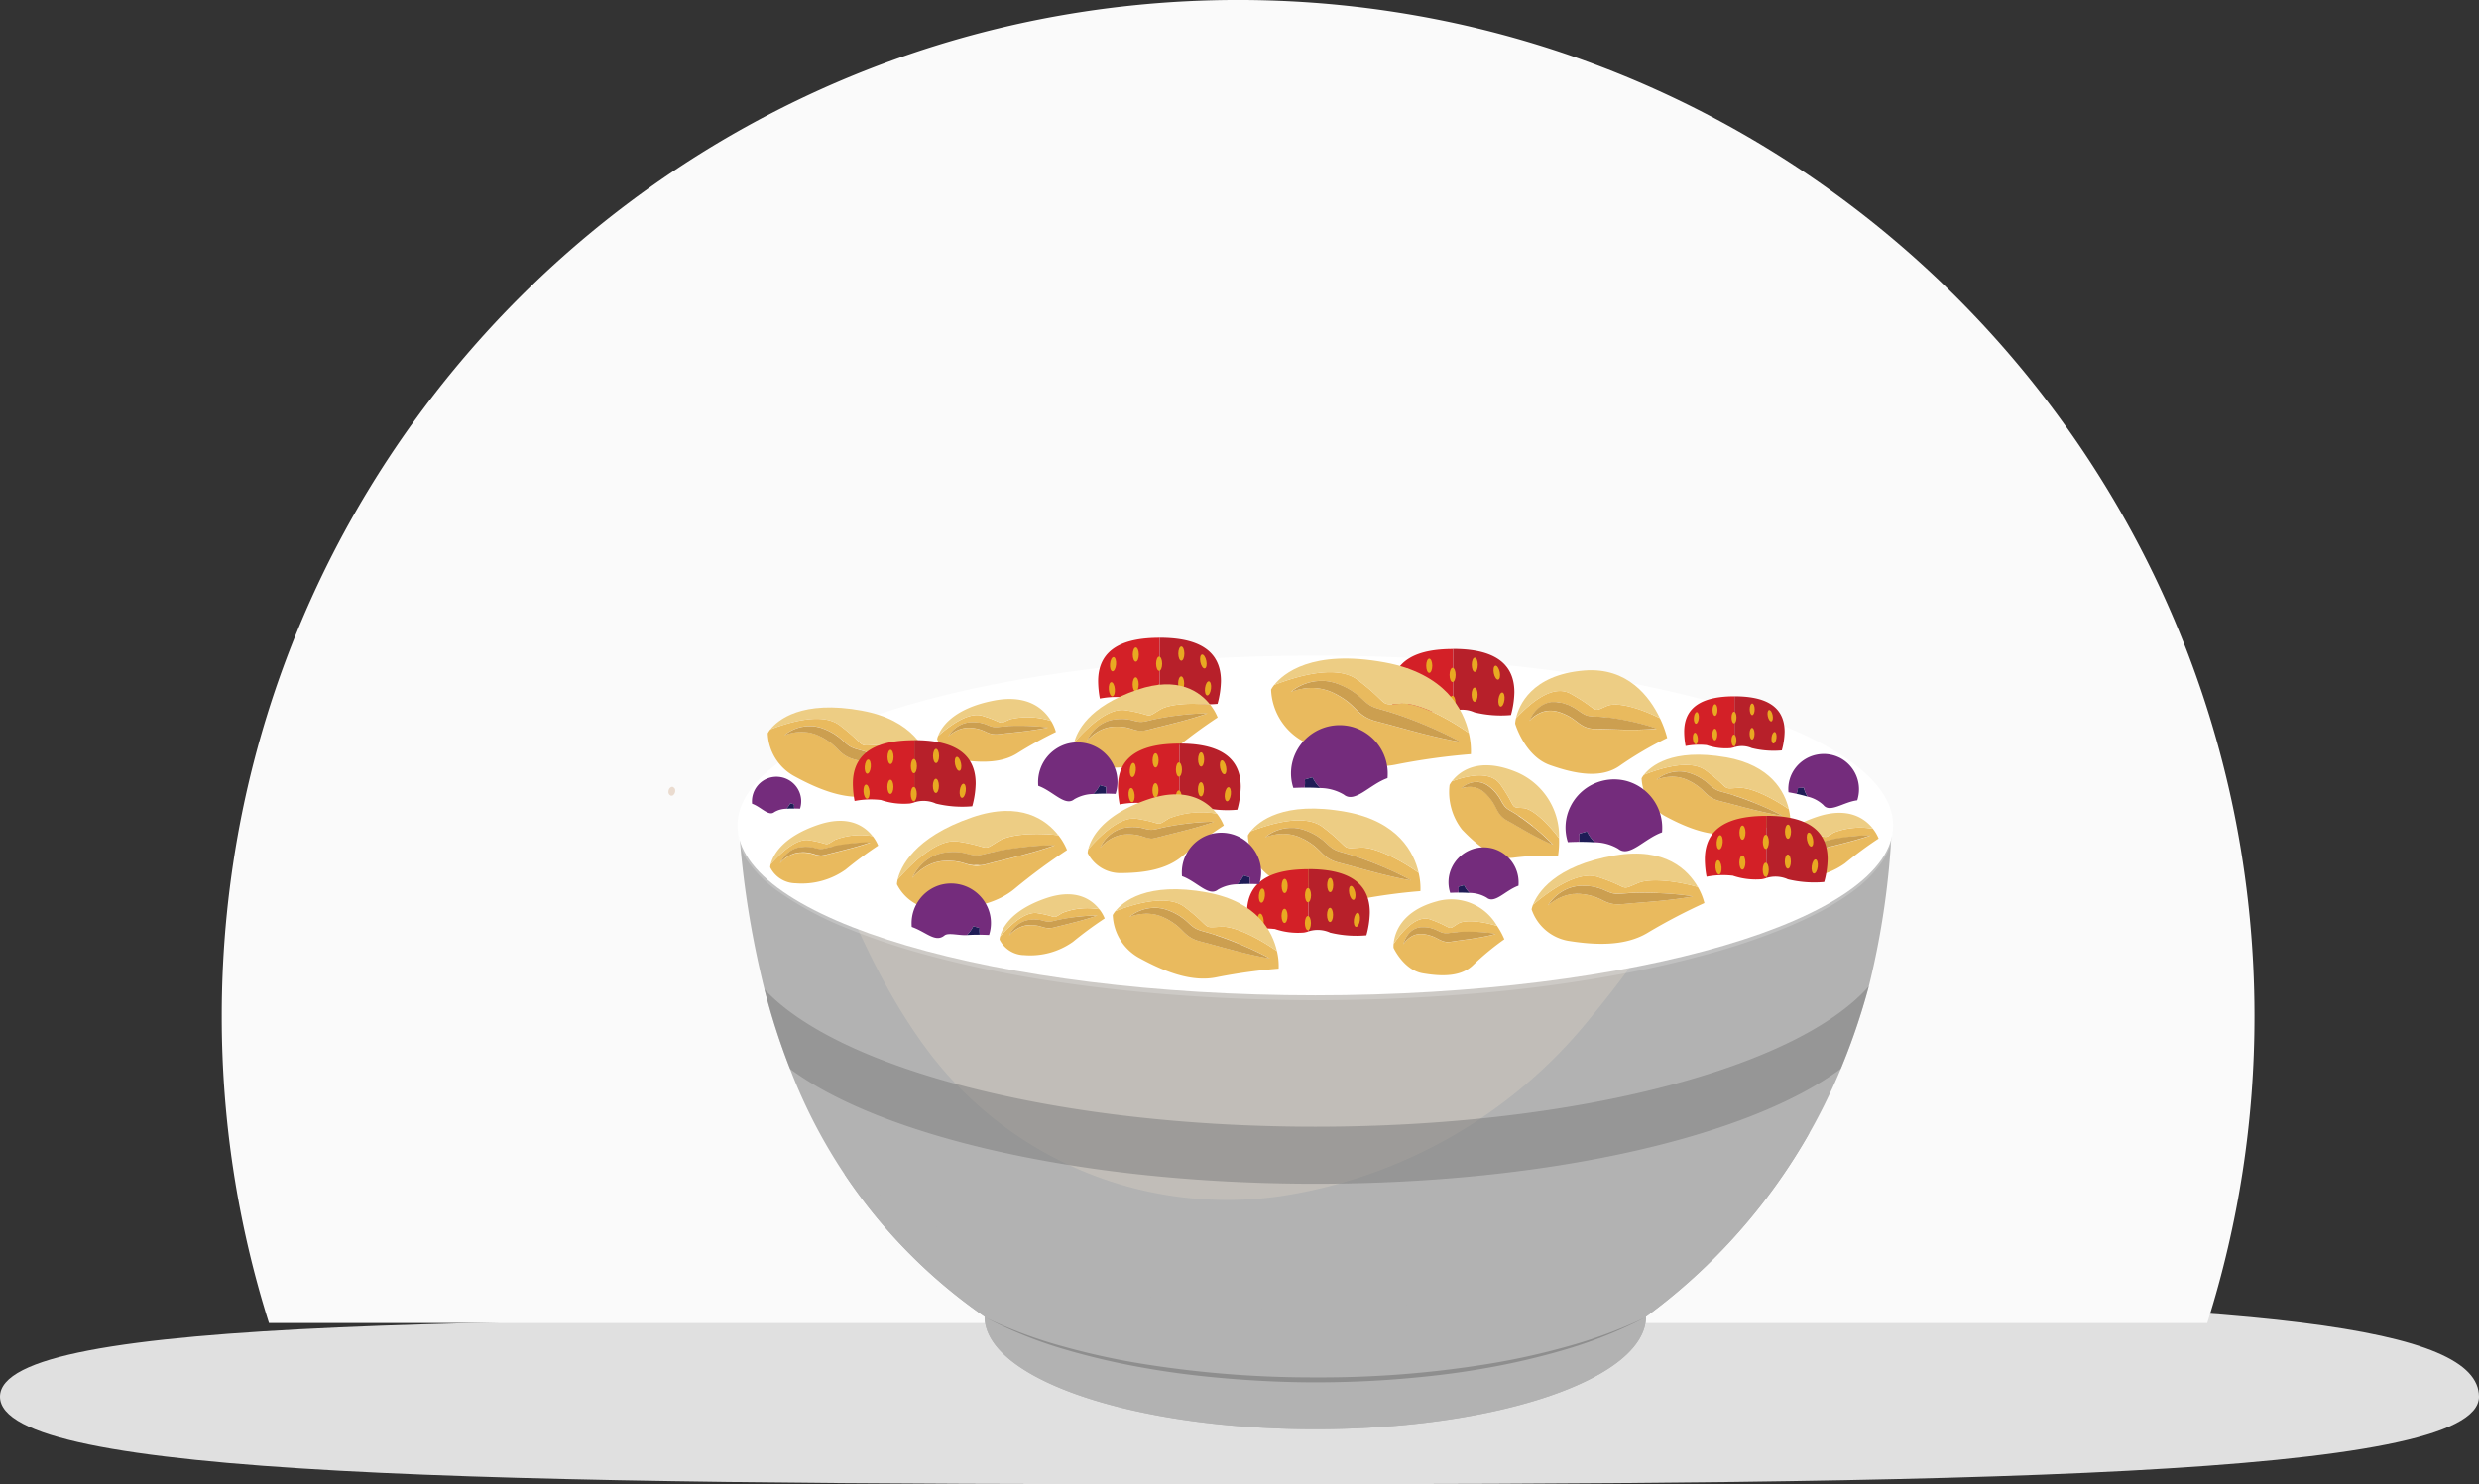 <svg xmlns="http://www.w3.org/2000/svg" xmlns:xlink="http://www.w3.org/1999/xlink" width="234.154" height="140.236" viewBox="0 0 234.154 140.236">
  <rect x="0" y="0" width="234.154" height="140.236" fill="#333333" stroke="none"/>
  <defs>
    <clipPath id="clip-path">
      <rect id="Rectangle_18079" data-name="Rectangle 18079" width="85.343" height="35.339" fill="none"/>
    </clipPath>
    <clipPath id="clip-path-2">
      <rect id="Rectangle_18080" data-name="Rectangle 18080" width="109.183" height="16.514" fill="none"/>
    </clipPath>
    <clipPath id="clip-path-3">
      <rect id="Rectangle_18081" data-name="Rectangle 18081" width="104.315" height="18.648" fill="#797979"/>
    </clipPath>
    <clipPath id="clip-path-4">
      <rect id="Rectangle_18083" data-name="Rectangle 18083" width="62.308" height="6.117" fill="none"/>
    </clipPath>
    <clipPath id="clip-path-5">
      <rect id="Rectangle_18141" data-name="Rectangle 18141" width="0.64" height="0.84" fill="none"/>
    </clipPath>
  </defs>
  <g id="Group_209020" data-name="Group 209020" transform="translate(-558.477 -9797.184)">
    <g id="Group_203029" data-name="Group 203029" transform="translate(334.424 4237.423)">
      <path id="Path_96334" data-name="Path 96334" d="M124.094,57.927c9.838,0,34.983-1.805,44.172-1.792,53.716.08,73.958,2.626,73.958,9.17,0,7.626-48.851,8.27-118.13,8.27S8.07,72.931,8.07,65.3,54.815,57.927,124.094,57.927Z" transform="translate(215.983 5626.422)" fill="#e0e0e0"/>
      <path id="Subtraction_22" data-name="Subtraction 22" d="M-3802.458-6797h-183.085a95.978,95.978,0,0,1-4.458-29,96.71,96.71,0,0,1,1.95-19.347,95.52,95.52,0,0,1,5.594-18.021,96.008,96.008,0,0,1,8.851-16.307,96.691,96.691,0,0,1,11.723-14.208,96.67,96.67,0,0,1,14.208-11.723,95.993,95.993,0,0,1,16.307-8.851,95.56,95.56,0,0,1,18.02-5.594A96.736,96.736,0,0,1-3894-6922a96.736,96.736,0,0,1,19.347,1.95,95.552,95.552,0,0,1,18.02,5.594,95.99,95.99,0,0,1,16.307,8.851,96.668,96.668,0,0,1,14.208,11.723,96.684,96.684,0,0,1,11.722,14.208,95.972,95.972,0,0,1,8.852,16.307,95.531,95.531,0,0,1,5.594,18.021A96.71,96.71,0,0,1-3798-6826a95.962,95.962,0,0,1-4.458,29Z" transform="translate(4235 12481.76)" fill="#fafafa"/>
    </g>
    <path id="Path_94598" data-name="Path 94598" d="M133.146,79.312a76.849,76.849,0,0,1-2.181,15.2,61.913,61.913,0,0,1-2.644,7.782,55.332,55.332,0,0,1-18.364,23.4h-.035c0,5.887-13.984,10.658-31.236,10.658S47.45,131.578,47.45,125.691h-.035A50.285,50.285,0,0,1,29.067,102.3a63.4,63.4,0,0,1-2.417-7.521,88.914,88.914,0,0,1-2.424-15.472Z" transform="translate(604.032 9795.863)" fill="#b2b2b2"/>
    <path id="Path_94599" data-name="Path 94599" d="M42.375,132.65a6.724,6.724,0,0,0-1.381-.688A50.284,50.284,0,0,0,54.2,145.416h.035c0,5.886,13.984,10.658,31.236,10.658s31.235-4.772,31.235-10.658h.035a55.629,55.629,0,0,0,15.432-17.387c-5.945,6.963-12.973,12.116-26.558,14.693-21.124,4.006-43.8,3.045-63.244-10.072" transform="translate(597.242 9776.141)" fill="#b2b2b2"/>
    <g id="Group_197781" data-name="Group 197781" transform="translate(635.329 9875.176)" opacity="0.2">
      <g id="Group_197780" data-name="Group 197780" transform="translate(0)">
        <g id="Group_197779" data-name="Group 197779" clip-path="url(#clip-path)">
          <path id="Path_94600" data-name="Path 94600" d="M80.217,114.33A46.453,46.453,0,0,0,109.5,97.465a98.415,98.415,0,0,0,11.954-18.153H36.108c3.141,7.4,5.945,14.95,11.081,21.667A35.375,35.375,0,0,0,80.217,114.33" transform="translate(-36.108 -79.312)" fill="#ffedd2"/>
        </g>
      </g>
    </g>
    <path id="Path_94601" data-name="Path 94601" d="M133.183,68.4c0,8.862-24.435,16.045-54.578,16.045S24.028,77.257,24.028,68.4,48.463,52.35,78.605,52.35s54.578,7.184,54.578,16.045" transform="translate(604.111 9806.779)" fill="#fff"/>
    <g id="Group_197784" data-name="Group 197784" transform="translate(628.121 9875.176)" opacity="0.2">
      <g id="Group_197783" data-name="Group 197783" transform="translate(0)">
        <g id="Group_197782" data-name="Group 197782" clip-path="url(#clip-path-2)">
          <path id="Path_94602" data-name="Path 94602" d="M133.17,79.312a4.924,4.924,0,0,1-.257,1.857,6.6,6.6,0,0,1-.864,1.689,11.933,11.933,0,0,1-2.679,2.669,23.5,23.5,0,0,1-3.2,1.983c-1.112.583-2.255,1.1-3.413,1.572a64.478,64.478,0,0,1-7.106,2.385c-2.408.666-4.841,1.23-7.29,1.712A134.625,134.625,0,0,1,93.534,95.2c-4.97.419-9.956.617-14.942.626-4.986-.013-9.972-.217-14.941-.64q-3.726-.32-7.436-.812c-2.471-.334-4.937-.721-7.384-1.211s-4.881-1.048-7.288-1.714a64.483,64.483,0,0,1-7.1-2.388,31.149,31.149,0,0,1-6.616-3.547,12.269,12.269,0,0,1-2.715-2.635,6.455,6.455,0,0,1-.874-1.694,4.626,4.626,0,0,1-.221-1.871,6.457,6.457,0,0,0,1.429,3.317A12.676,12.676,0,0,0,28.11,85.12a30.613,30.613,0,0,0,6.548,3.4,63.926,63.926,0,0,0,7.064,2.27c2.4.629,4.818,1.157,7.256,1.6a162.613,162.613,0,0,0,29.614,2.5A164.253,164.253,0,0,0,108.2,92.376c2.437-.448,4.859-.978,7.254-1.608a63.834,63.834,0,0,0,7.06-2.273,31.3,31.3,0,0,0,6.546-3.39,13.069,13.069,0,0,0,2.7-2.457,6,6,0,0,0,1.4-3.336" transform="translate(-23.996 -79.312)" fill="#fdffff"/>
        </g>
      </g>
    </g>
    <g id="Group_197787" data-name="Group 197787" transform="translate(630.681 9890.377)" opacity="0.5">
      <g id="Group_197786" data-name="Group 197786" transform="translate(0 0)">
        <g id="Group_197785" data-name="Group 197785" clip-path="url(#clip-path-3)">
          <path id="Path_94603" data-name="Path 94603" d="M132.614,104.853a61.855,61.855,0,0,1-2.645,7.782c-8.62,6.413-27.6,10.866-49.635,10.866s-40.992-4.448-49.619-10.855a63.372,63.372,0,0,1-2.417-7.522c7,7.531,27.647,12.989,52.036,12.989,24.679,0,45.533-5.589,52.279-13.26" transform="translate(-28.299 -104.853)" fill="#797979"/>
        </g>
      </g>
    </g>
    <g id="Group_197793" data-name="Group 197793" transform="translate(651.563 9921.672)" opacity="0.2">
      <g id="Group_197792" data-name="Group 197792" transform="translate(0 0)">
        <g id="Group_197791" data-name="Group 197791" clip-path="url(#clip-path-4)">
          <path id="Path_94606" data-name="Path 94606" d="M63.389,157.443a43.346,43.346,0,0,0,7.475,2.766,68.681,68.681,0,0,0,7.792,1.674,101.136,101.136,0,0,0,15.887,1.209,98.333,98.333,0,0,0,15.886-1.2,68.129,68.129,0,0,0,7.789-1.687,44.963,44.963,0,0,0,7.477-2.763,42.582,42.582,0,0,1-7.413,2.983,67.887,67.887,0,0,1-7.794,1.822c-2.629.468-5.285.774-7.945.991s-5.331.32-8,.32-5.339-.12-8-.334-5.315-.524-7.945-.989a68.159,68.159,0,0,1-7.8-1.808,41.119,41.119,0,0,1-7.411-2.986" transform="translate(-63.389 -157.443)"/>
        </g>
      </g>
    </g>
    <g id="Group_197966" data-name="Group 197966" transform="translate(621.616 9871.527)" opacity="0.2">
      <g id="Group_197965" data-name="Group 197965" transform="translate(0 0)">
        <g id="Group_197964" data-name="Group 197964" clip-path="url(#clip-path-5)">
          <path id="Path_94735" data-name="Path 94735" d="M188.785,73.969c-.046.229-.223.387-.393.351a.383.383,0,0,1-.225-.479c.046-.229.222-.387.393-.351a.383.383,0,0,1,.225.479" transform="translate(-188.156 -73.485)" fill="#ac6121"/>
        </g>
      </g>
    </g>
    <g id="Group_209019" data-name="Group 209019" transform="translate(-4.65 -1.687)">
      <path id="Path_114792" data-name="Path 114792" d="M243.257,177.746c-1.963.1-.748.207-3.458-1.859-1.53-1.166-4.371-.456-6.554.384a2.246,2.246,0,0,0-.25.37,4.842,4.842,0,0,0,2.411,4c2.411,1.332,5.064,2.4,7.475,1.865a51.77,51.77,0,0,1,5.787-.8,6.02,6.02,0,0,0-.163-1.661c-1.887-1.327-4.062-2.359-5.249-2.3m1.53,1.556.522.217.485.212c.31.139.594.269.843.389s.466.228.644.32.316.168.41.219l.144.081-.16-.026c-.1-.019-.257-.043-.449-.082-.386-.074-.934-.191-1.586-.347-.326-.079-.678-.166-1.05-.262s-.762-.2-1.164-.311l-.61-.167-.309-.083-.31-.088c-.21-.058-.427-.107-.641-.167l-.326-.088c-.059-.016-.117-.031-.176-.048l-.177-.061-.088-.032-.089-.039c-.059-.027-.118-.052-.177-.081l-.175-.1c-.058-.033-.113-.073-.169-.11a4.21,4.21,0,0,1-.571-.5c-.164-.162-.308-.309-.464-.44-.075-.069-.158-.127-.236-.19s-.163-.117-.244-.175l-.245-.156c-.039-.026-.089-.051-.133-.077l-.134-.077-.066-.038-.017-.01-.008,0h0l-.029-.014-.124-.06a2.394,2.394,0,0,0-.245-.113l-.245-.095c-.083-.023-.165-.045-.245-.069l-.06-.018-.061-.012-.12-.023-.119-.023c-.039-.006-.079-.009-.117-.014a3.825,3.825,0,0,0-.864-.015c-.131.008-.252.03-.366.046s-.217.04-.31.065a4.149,4.149,0,0,0-.434.126c-.1.035-.152.058-.152.058l.032-.029c.021-.019.053-.047.1-.08a3.29,3.29,0,0,1,.4-.263,3.6,3.6,0,0,1,.672-.3l.1-.035c.035-.011.072-.019.108-.029.074-.018.149-.04.228-.056l.244-.041c.084-.014.17-.016.259-.024.044,0,.089-.008.135-.009l.138,0,.141,0,.071,0,.072.008c.1.01.194.024.294.037l.3.068a2.2,2.2,0,0,1,.3.094l.153.054.039.014.043.019.07.03c.094.042.186.078.285.127s.2.1.3.158.2.113.3.178.2.131.292.206.19.149.283.227.179.161.261.237a3.972,3.972,0,0,0,.47.391c.04.024.077.053.118.075l.123.066c.043.021.088.038.131.058l.066.029.07.024.14.05c.048.015.1.028.147.042l.319.09c.215.06.426.122.639.188l.319.1.314.107c.209.07.412.142.609.217.4.146.778.294,1.137.441" transform="translate(402.648 9691.512)" fill="#e9ba5e"/>
      <path id="Path_114793" data-name="Path 114793" d="M244.74,162.411c-5.741-1.057-7.989.906-8.672,1.762,2.184-.84,5.024-1.55,6.554-.384,2.71,2.065,1.5,1.962,3.458,1.859,1.186-.062,3.362.969,5.249,2.3-.42-1.839-1.846-4.659-6.588-5.533" transform="translate(399.825 9703.61)" fill="#edcd84"/>
      <path id="Path_114794" data-name="Path 114794" d="M295.3,196.238l-.006,0h0Z" transform="translate(345.41 9672.254)" fill="#cc9f50"/>
      <path id="Path_114795" data-name="Path 114795" d="M260.482,186.189l-.319-.1c-.213-.066-.424-.128-.639-.188l-.319-.09c-.049-.014-.1-.027-.147-.042l-.14-.05-.07-.024-.066-.029c-.044-.02-.089-.037-.131-.058l-.123-.066c-.041-.022-.078-.05-.118-.075a3.956,3.956,0,0,1-.47-.391c-.082-.077-.171-.159-.261-.237s-.185-.156-.283-.227-.2-.139-.292-.206-.2-.119-.3-.178-.2-.106-.3-.158-.19-.086-.284-.127l-.07-.03-.043-.019-.039-.014-.153-.054a2.19,2.19,0,0,0-.3-.094l-.3-.068c-.1-.013-.2-.026-.294-.037l-.072-.008-.072,0-.141,0-.138,0c-.045,0-.09.006-.135.009-.089.008-.175.011-.259.024l-.244.041c-.079.016-.154.038-.228.056-.037.01-.073.017-.108.029l-.1.035a3.6,3.6,0,0,0-.673.3,3.3,3.3,0,0,0-.4.263c-.044.033-.076.061-.1.08l-.032.029s.053-.023.152-.058a4.147,4.147,0,0,1,.434-.126c.093-.024.2-.043.311-.065s.235-.038.366-.046a3.828,3.828,0,0,1,.864.015c.039.005.078.008.118.014l.118.023.12.023.061.012.06.018c.081.024.162.047.245.07l.245.095a2.369,2.369,0,0,1,.246.113l.124.06.029.014.006,0,0,0h0l.008,0,.017.01.066.038.134.077c.043.026.094.051.133.077l.245.157c.081.059.164.115.244.175s.161.121.236.19c.156.131.3.278.464.44a4.193,4.193,0,0,0,.571.5c.056.037.111.077.169.11l.175.1c.059.03.118.054.177.081l.089.039.088.032.177.061c.059.018.117.032.176.048l.326.088c.214.06.432.109.641.167l.31.088.309.083.61.168c.4.111.793.212,1.164.311s.724.183,1.05.262c.652.156,1.2.273,1.586.347.193.039.346.062.449.082l.16.026-.144-.081c-.095-.05-.233-.128-.41-.219s-.394-.2-.644-.32-.533-.251-.843-.389l-.485-.212-.522-.217c-.359-.148-.74-.3-1.137-.441-.2-.076-.4-.147-.609-.217l-.314-.107" transform="translate(384.892 9683.86)" fill="#cc9f50"/>
      <path id="Path_114796" data-name="Path 114796" d="M1110.207,144.381c-1.551.681-.535.452-3.416-1.156-1.626-.908-3.684.724-5.167,2.318a3.173,3.173,0,0,0-.078.5s.891,3.075,3.286,3.922,4.894,1.319,6.664.014a33.536,33.536,0,0,1,4.409-2.578,9.978,9.978,0,0,0-.688-1.87c-1.969-.992-4.072-1.56-5.009-1.149m1.757,1.358.495.1.463.106c.3.071.57.14.812.208s.453.129.627.185.312.1.4.135l.143.052-.138.016c-.09.007-.222.024-.39.034-.337.025-.819.046-1.4.053-.29,0-.6,0-.936,0s-.682-.013-1.045-.026l-.549-.019-.277-.008-.28-.013c-.189-.007-.381,0-.574-.009l-.293-.008c-.053,0-.1,0-.158-.006l-.164-.02-.082-.012-.085-.02c-.057-.014-.113-.026-.17-.043l-.173-.062c-.058-.021-.116-.052-.174-.078a3.99,3.99,0,0,1-.629-.415c-.187-.14-.352-.269-.522-.375-.084-.058-.17-.1-.254-.151s-.171-.088-.256-.132l-.25-.111c-.04-.019-.089-.033-.133-.051l-.134-.051-.067-.025-.016-.006-.008,0h0l-.028-.008-.12-.034a1.725,1.725,0,0,0-.236-.06l-.23-.039c-.074,0-.148-.005-.221-.01l-.055,0-.053,0-.1.008-.1.007c-.034,0-.067.012-.1.017a2.348,2.348,0,0,0-.7.23,3.121,3.121,0,0,0-.281.157c-.083.058-.162.109-.229.164a2.976,2.976,0,0,0-.308.27c-.069.069-.1.11-.1.11s0-.015.016-.042.028-.069.052-.12a3.192,3.192,0,0,1,.232-.416,2.974,2.974,0,0,1,.443-.538l.072-.07c.025-.023.051-.042.078-.064.053-.042.107-.089.165-.129l.183-.117c.063-.04.133-.067.2-.1.035-.016.07-.035.106-.049l.112-.036.115-.037.058-.018.061-.011c.081-.015.165-.028.25-.042l.264-.007a1.42,1.42,0,0,1,.276.022l.142.019.036,0,.041.009.067.015c.09.021.176.037.272.065s.2.061.3.1.2.074.3.12.2.094.305.154.2.118.3.182.2.134.29.2a3.641,3.641,0,0,0,.511.317c.04.017.079.039.12.052l.122.041c.041.012.083.019.125.029l.063.014.065.007.13.018c.044,0,.089,0,.133.007l.288.013c.193.008.385.019.579.034l.292.029.29.034c.193.021.38.046.565.077.37.055.727.116,1.066.184" transform="translate(-395.304 9721.195)" fill="#e9ba5e"/>
      <path id="Path_114797" data-name="Path 114797" d="M1108.923,118.827c-4.993.422-6.152,3.331-6.418,4.514,1.484-1.594,3.541-3.226,5.168-2.318,2.881,1.608,1.865,1.836,3.416,1.156.938-.411,3.041.157,5.01,1.149-.955-2-3.05-4.849-7.175-4.5" transform="translate(-396.185 9743.397)" fill="#edcd84"/>
      <path id="Path_114798" data-name="Path 114798" d="M1153.283,167.791l-.006,0h.006Z" transform="translate(-442.83 9698.389)" fill="#cc9f50"/>
      <path id="Path_114799" data-name="Path 114799" d="M1125.055,157.169l-.292-.029c-.194-.016-.385-.027-.579-.034l-.288-.013c-.044,0-.089,0-.133-.007l-.13-.018-.065-.007-.063-.014c-.042-.01-.084-.017-.125-.029l-.122-.041c-.041-.013-.08-.036-.12-.052a3.643,3.643,0,0,1-.511-.317c-.092-.065-.192-.134-.29-.2s-.2-.127-.3-.182-.2-.1-.3-.154-.2-.081-.3-.12-.2-.064-.3-.1-.182-.044-.272-.065l-.067-.015-.041,0-.035,0-.142-.019a1.34,1.34,0,0,0-.276-.029c-.089,0-.178,0-.265,0s-.169.024-.25.04l-.061.01-.059.017-.115.036-.112.036c-.036.014-.071.033-.106.049-.069.035-.138.062-.2.1l-.184.117c-.058.041-.112.088-.166.129-.026.022-.053.041-.078.064l-.072.07a2.971,2.971,0,0,0-.443.539,3.208,3.208,0,0,0-.232.416c-.024.051-.041.092-.052.12s-.016.042-.016.042.035-.041.1-.11a3,3,0,0,1,.308-.27c.067-.055.146-.106.229-.164a3.127,3.127,0,0,1,.281-.157,2.347,2.347,0,0,1,.7-.23c.033-.005.066-.013.1-.017l.1-.007.1-.007.053,0,.055,0c.073.005.147.007.221.01l.23.039a1.728,1.728,0,0,1,.236.06l.12.034.028.008.006,0h0l.008,0,.016.006.067.025.134.051c.044.018.093.032.133.051l.25.111c.085.044.171.086.256.132s.17.094.254.152c.17.107.336.235.522.375a3.978,3.978,0,0,0,.629.415c.058.026.116.057.173.078l.174.062c.057.017.113.029.17.043l.084.02.082.012.164.02c.053,0,.105,0,.158.006l.293.008c.193.008.385,0,.574.009l.281.013.277.008.549.019c.362.013.712.018,1.045.025s.646,0,.936,0c.579-.007,1.061-.028,1.4-.053.169-.011.3-.027.391-.034l.138-.016-.143-.052c-.093-.031-.231-.081-.4-.135s-.385-.118-.627-.185-.514-.137-.812-.208l-.463-.106-.495-.1c-.339-.068-.7-.129-1.067-.184-.185-.031-.372-.055-.565-.077l-.29-.034" transform="translate(-410.316 9709.47)" fill="#cc9f50"/>
      <path id="Path_114800" data-name="Path 114800" d="M801.7,295.884c-2.04.107-.777.215-3.594-1.932-1.591-1.212-4.543-.474-6.814.4a2.338,2.338,0,0,0-.26.385,5.034,5.034,0,0,0,2.507,4.155c2.507,1.385,5.264,2.493,7.771,1.939a53.829,53.829,0,0,1,6.016-.831,6.257,6.257,0,0,0-.17-1.727c-1.961-1.38-4.223-2.452-5.456-2.387m1.59,1.618.543.226.5.22c.322.144.617.279.876.4s.485.237.669.333.328.175.427.227l.15.084-.166-.027c-.108-.02-.267-.045-.467-.085-.4-.077-.971-.2-1.649-.361-.339-.083-.705-.173-1.091-.273s-.792-.208-1.21-.323l-.634-.174-.321-.086-.323-.092c-.218-.06-.444-.112-.666-.174l-.339-.091c-.061-.017-.121-.032-.182-.05l-.184-.064-.092-.033-.092-.041c-.061-.028-.123-.054-.184-.084l-.181-.1c-.06-.034-.117-.076-.176-.114a4.377,4.377,0,0,1-.594-.521c-.17-.168-.32-.321-.482-.457-.078-.072-.164-.132-.245-.2s-.17-.122-.254-.182l-.255-.163c-.04-.027-.093-.053-.138-.08l-.14-.08-.069-.04-.017-.01-.009,0,0,0-.03-.014-.128-.063a2.531,2.531,0,0,0-.255-.117l-.255-.1c-.086-.024-.171-.047-.255-.072l-.063-.019-.063-.012-.125-.024-.123-.024c-.041-.006-.082-.01-.122-.015a4,4,0,0,0-.9-.015c-.136.008-.262.032-.381.047s-.226.042-.323.067a4.347,4.347,0,0,0-.451.131c-.1.036-.158.06-.158.06s.011-.011.033-.03.056-.049.1-.083a3.438,3.438,0,0,1,.411-.273,3.728,3.728,0,0,1,.7-.312l.107-.036c.037-.012.074-.02.112-.03.076-.019.155-.042.237-.058l.254-.042c.087-.014.177-.016.269-.025.046,0,.093-.009.14-.009l.143,0,.147,0,.074,0,.075.009c.1.011.2.025.305.038l.311.071a2.3,2.3,0,0,1,.315.1l.159.056.04.014.045.019.072.031c.1.043.193.081.3.132s.211.107.317.164.207.118.309.185.205.136.3.214.2.155.294.236.186.167.271.247a4.114,4.114,0,0,0,.489.407c.041.025.08.055.122.077l.128.069c.044.021.091.04.137.06l.069.03.073.025.145.052c.05.016.1.029.153.044l.331.094c.223.062.443.127.664.2l.331.108.327.112c.218.073.428.148.633.226.412.152.809.305,1.182.459" transform="translate(-110.034 9583.065)" fill="#e9ba5e"/>
      <path id="Path_114801" data-name="Path 114801" d="M803.246,279.944c-5.968-1.1-8.3.942-9.015,1.831,2.27-.873,5.223-1.611,6.814-.4,2.817,2.147,1.554,2.039,3.594,1.932,1.233-.065,3.495,1.008,5.456,2.387-.436-1.912-1.919-4.844-6.849-5.752" transform="translate(-112.968 9595.639)" fill="#edcd84"/>
      <path id="Path_114802" data-name="Path 114802" d="M855.811,315.108l-.007,0h0Z" transform="translate(-169.537 9563.046)" fill="#cc9f50"/>
      <path id="Path_114803" data-name="Path 114803" d="M819.612,304.661l-.331-.108c-.221-.069-.441-.133-.664-.2l-.331-.094c-.051-.015-.1-.028-.153-.044l-.145-.052-.073-.025-.069-.03c-.045-.02-.092-.039-.136-.06l-.128-.069c-.043-.023-.081-.052-.122-.077a4.116,4.116,0,0,1-.489-.407c-.086-.079-.178-.165-.271-.247s-.193-.162-.294-.236-.2-.144-.3-.214-.207-.124-.309-.185-.212-.11-.316-.164-.2-.089-.3-.132l-.073-.031-.045-.019-.04-.014-.159-.056a2.29,2.29,0,0,0-.315-.1l-.311-.071c-.1-.014-.205-.027-.305-.038l-.074-.009-.074,0-.146,0-.143,0c-.047,0-.094.006-.14.009-.092.009-.182.011-.269.025l-.254.042c-.082.016-.16.039-.237.058-.038.01-.076.018-.112.03l-.107.036a3.72,3.72,0,0,0-.7.312,3.427,3.427,0,0,0-.411.273c-.045.034-.079.063-.1.083s-.033.03-.033.03.055-.024.158-.06a4.35,4.35,0,0,1,.451-.131c.1-.025.206-.044.323-.067s.244-.039.381-.047a4,4,0,0,1,.9.015c.04.005.081.008.122.015l.123.024.125.024.063.012.063.019c.084.025.169.049.255.072l.255.1a2.542,2.542,0,0,1,.255.117l.128.063.03.014.006,0,0,0h0l0,0,.009,0,.017.01.069.04.14.08c.045.027.1.053.138.08l.255.163c.084.061.17.12.254.182s.167.126.245.2c.162.136.312.289.482.457a4.378,4.378,0,0,0,.594.521c.059.038.116.08.176.114l.181.1c.061.031.122.056.184.084l.092.041.092.033.184.064c.061.018.122.034.182.05l.339.091c.222.062.449.114.666.174l.323.092.321.086.634.174c.418.115.825.221,1.21.323s.752.19,1.091.273c.678.162,1.248.284,1.649.361.2.04.359.065.467.085l.166.027-.15-.084c-.1-.052-.242-.133-.427-.227s-.41-.207-.669-.333-.554-.261-.876-.4l-.5-.22-.543-.226c-.373-.154-.77-.307-1.182-.459-.205-.078-.416-.153-.633-.226l-.327-.112" transform="translate(-128.494 9575.11)" fill="#cc9f50"/>
      <path id="Path_114804" data-name="Path 114804" d="M392.72,309.775c-1.712,1.064-.585.555-3.845.051-1.841-.285-4.092,1.757-5.7,3.589a2.469,2.469,0,0,0-.073.454,4.292,4.292,0,0,0,3.776,2.379c2.7,0,5.5-.364,7.439-2.034a56.8,56.8,0,0,1,4.849-3.58,5.594,5.594,0,0,0-.82-1.4c-2.225-.252-4.588-.1-5.623.546m2,.634.555-.065.52-.051c.333-.03.64-.054.912-.069s.509-.027.705-.033.351-.006.456-.008h.162l-.154.056c-.1.034-.247.089-.435.149-.375.125-.912.291-1.559.475-.323.09-.674.187-1.045.285s-.762.2-1.167.3l-.613.152-.31.078-.313.075c-.211.052-.425.115-.641.168l-.327.083c-.059.014-.117.03-.177.044l-.183.033-.092.015-.1.009c-.064.005-.127.012-.191.015h-.2c-.065,0-.131-.01-.2-.014a3.763,3.763,0,0,1-.714-.165c-.212-.064-.4-.124-.593-.164-.1-.024-.192-.036-.288-.053s-.194-.023-.29-.036l-.283-.019c-.045,0-.1,0-.15,0l-.151,0h-.106l-.031,0-.135.007a2.333,2.333,0,0,0-.265.021l-.258.037c-.083.021-.165.041-.247.059l-.061.014-.059.019-.117.039-.116.038c-.038.014-.074.031-.111.046a4.083,4.083,0,0,0-.779.415c-.114.072-.213.152-.309.222s-.178.144-.251.212a4.65,4.65,0,0,0-.337.328c-.075.081-.113.127-.113.127s.005-.014.017-.042.029-.068.054-.119a3.759,3.759,0,0,1,.247-.431,4.1,4.1,0,0,1,.48-.6l.078-.083c.027-.027.056-.052.085-.079.059-.052.117-.11.181-.163l.2-.157c.069-.054.146-.1.222-.15.038-.025.076-.052.117-.075l.124-.066.127-.067.065-.033.067-.028c.09-.038.183-.075.278-.112l.295-.087a2.161,2.161,0,0,1,.309-.066l.159-.027.04-.007.046,0,.075-.008c.1-.009.2-.022.306-.027s.223-.008.336-.01.224,0,.338.012.23.019.345.04.23.039.345.063.225.055.329.083a3.575,3.575,0,0,0,.579.117c.045,0,.09.009.135.008l.137,0c.046,0,.094-.009.141-.013l.071-.007.073-.013.145-.025c.049-.01.1-.023.148-.035l.321-.077c.216-.053.43-.1.647-.148l.327-.065.324-.06c.216-.041.426-.077.633-.107.414-.066.815-.123,1.2-.168" transform="translate(264.746 9568.55)" fill="#e9ba5e"/>
      <path id="Path_114805" data-name="Path 114805" d="M391.038,282.984c-5.561,1.9-6.774,4.766-7.038,5.869,1.612-1.832,3.863-3.873,5.7-3.589,3.26.5,2.132,1.013,3.845-.051,1.035-.643,3.4-.8,5.623-.546-1.121-1.436-3.54-3.252-8.134-1.684" transform="translate(263.917 9593.111)" fill="#edcd84"/>
      <path id="Path_114806" data-name="Path 114806" d="M440.486,340.464h0Z" transform="translate(212.029 9539.749)" fill="#cc9f50"/>
      <path id="Path_114807" data-name="Path 114807" d="M409.245,322.834l-.327.065c-.217.046-.431.1-.647.148l-.321.077c-.049.011-.1.024-.149.035l-.145.025-.073.013-.071.007c-.047,0-.094.011-.141.013l-.137,0c-.046,0-.09-.006-.136-.008a3.578,3.578,0,0,1-.579-.117c-.1-.028-.218-.057-.329-.083s-.229-.047-.345-.063-.231-.028-.345-.04-.227-.008-.338-.012-.225.006-.336.01-.2.018-.306.027l-.075.008-.046,0-.04.007-.159.027a2.153,2.153,0,0,0-.309.066l-.3.087c-.095.038-.187.074-.277.112l-.067.028-.065.033-.127.067-.124.066c-.04.023-.078.05-.117.074-.076.051-.152.1-.222.15l-.2.157c-.064.053-.123.11-.181.163-.029.027-.058.052-.085.079l-.078.082a4.1,4.1,0,0,0-.48.6,3.727,3.727,0,0,0-.247.431c-.026.051-.043.092-.054.119s-.017.042-.017.042.038-.046.113-.127a4.66,4.66,0,0,1,.337-.328c.073-.068.16-.136.251-.212s.195-.15.309-.222a4.082,4.082,0,0,1,.779-.415c.037-.015.073-.031.111-.046l.115-.038.117-.039.059-.019.061-.014c.082-.018.164-.039.247-.059l.258-.037a2.34,2.34,0,0,1,.265-.021l.135-.007.031,0h.106l.151,0c.049,0,.1,0,.15,0l.283.019c.1.012.193.022.29.036s.193.029.288.053c.192.04.381.1.593.164a3.844,3.844,0,0,0,.714.139c.065,0,.131-.011.2-.011h.2c.064,0,.127.016.191.011l.1,0,.092-.009.183-.03.177-.042.327-.082c.215-.053.43-.116.641-.168l.313-.075.31-.078.613-.152c.4-.1.8-.2,1.167-.3s.721-.2,1.045-.285c.646-.184,1.184-.35,1.559-.475.188-.061.334-.115.435-.149l.153-.056h-.162c-.105,0-.26,0-.456.008s-.433.017-.705.033-.578.04-.912.069l-.52.051-.555.065c-.38.046-.782.1-1.2.168-.207.03-.417.067-.633.107l-.324.06" transform="translate(248.067 9556.463)" fill="#cc9f50"/>
      <path id="Path_114808" data-name="Path 114808" d="M1130.723,358.324c-1.835.775-.652.454-3.81-.573-1.783-.58-4.281,1.074-6.119,2.625a2.431,2.431,0,0,0-.133.438,4.463,4.463,0,0,0,3.42,2.965c2.667.434,5.488.532,7.628-.806a54.6,54.6,0,0,1,5.272-2.755,5.789,5.789,0,0,0-.624-1.522c-2.167-.61-4.526-.84-5.635-.372m1.893.951.558.026.521.034c.334.025.64.05.911.079s.507.055.7.082.348.051.452.066l.16.027-.159.03c-.1.017-.256.047-.45.077-.388.063-.941.14-1.605.217-.332.037-.691.076-1.071.113s-.78.073-1.194.106l-.626.051-.317.027-.32.023c-.215.017-.436.045-.656.063l-.334.029c-.06,0-.12.011-.181.014l-.186,0h-.093l-.1-.007c-.064-.005-.127-.008-.191-.016l-.193-.032c-.064-.011-.128-.031-.192-.046a3.855,3.855,0,0,1-.684-.279c-.2-.1-.38-.188-.565-.258-.091-.04-.185-.067-.278-.1s-.188-.055-.281-.082l-.277-.064c-.044-.012-.1-.018-.148-.027l-.149-.027-.074-.013-.018,0-.009,0h0l-.031,0-.134-.015a2.285,2.285,0,0,0-.265-.022l-.26-.005c-.085.007-.169.014-.252.019l-.062,0-.061.009-.121.019-.119.019c-.039.008-.077.018-.116.027a3.945,3.945,0,0,0-.825.284c-.123.053-.231.116-.335.17s-.2.113-.277.169a4.5,4.5,0,0,0-.377.27c-.085.068-.128.107-.128.107s.007-.014.022-.038.038-.063.069-.11a3.632,3.632,0,0,1,.3-.386,3.927,3.927,0,0,1,.554-.517l.088-.069c.03-.023.063-.043.094-.065.065-.042.13-.089.2-.132l.22-.123c.076-.042.158-.074.24-.112.041-.018.082-.039.125-.055l.131-.045.135-.045.068-.023.07-.017c.094-.023.191-.044.289-.066l.3-.038a2.114,2.114,0,0,1,.314-.015h.2l.046,0,.075,0c.1.007.2.01.306.023s.222.028.334.045.221.039.333.067.224.056.336.095.223.076.333.119.215.091.315.135a3.649,3.649,0,0,0,.557.209c.044.01.088.024.133.03l.136.02c.046,0,.094.006.141.009l.071,0h.221c.05,0,.1-.007.151-.01l.328-.024c.221-.017.439-.031.66-.042l.332-.011.329-.007c.219-.005.431-.007.64,0,.418,0,.822.011,1.2.027" transform="translate(-412.866 9523.975)" fill="#e9ba5e"/>
      <path id="Path_114809" data-name="Path 114809" d="M1130.036,332.054c-5.753.975-7.334,3.616-7.741,4.664,1.837-1.551,4.336-3.205,6.119-2.625,3.158,1.028,1.974,1.348,3.81.573,1.109-.468,3.468-.239,5.635.372-.918-1.6-3.069-3.79-7.822-2.984" transform="translate(-414.366 9547.635)" fill="#edcd84"/>
      <path id="Path_114810" data-name="Path 114810" d="M1181.032,379.232h0Z" transform="translate(-468.323 9504.134)" fill="#cc9f50"/>
      <path id="Path_114811" data-name="Path 114811" d="M1147.872,370l-.332.011c-.221.01-.439.024-.66.041l-.328.024c-.05,0-.1.008-.151.01h-.147l-.074,0-.071,0c-.047,0-.095,0-.141-.009l-.136-.02c-.045-.007-.089-.021-.133-.03a3.628,3.628,0,0,1-.557-.209c-.1-.044-.208-.092-.315-.136s-.22-.084-.333-.119-.224-.065-.336-.1-.223-.045-.333-.067-.224-.03-.334-.045-.2-.016-.306-.023l-.075,0-.046,0h-.2a2.124,2.124,0,0,0-.314.015l-.3.038c-.1.022-.2.043-.29.066l-.07.017-.068.022-.135.045-.132.045c-.043.016-.084.037-.125.055-.082.039-.163.071-.24.112l-.22.123c-.071.042-.136.089-.2.131-.032.022-.064.042-.095.065l-.088.069a3.905,3.905,0,0,0-.554.517,3.626,3.626,0,0,0-.3.386c-.032.046-.055.084-.069.109s-.022.038-.022.038.043-.04.128-.107a4.494,4.494,0,0,1,.377-.27c.082-.055.177-.109.277-.169s.213-.117.335-.17a3.951,3.951,0,0,1,.825-.284c.038-.009.077-.019.116-.027l.119-.019.121-.019.061-.01.062,0c.084,0,.167-.012.253-.019l.26.005a2.285,2.285,0,0,1,.265.022l.134.015.031,0h0l.009,0,.019,0,.074.014.149.027c.049.01.1.016.148.027l.277.064c.093.028.188.053.282.082s.187.059.278.1c.185.07.364.161.565.258a3.832,3.832,0,0,0,.684.279c.064.016.127.035.192.046l.193.031c.064.008.127.011.191.016l.1.007h.093l.186,0c.061,0,.12-.01.18-.014l.334-.029c.22-.017.441-.045.656-.063l.32-.023.317-.027.627-.051c.413-.033.813-.072,1.194-.106s.739-.076,1.071-.113c.664-.077,1.217-.155,1.605-.217.194-.03.346-.06.45-.077l.159-.03-.16-.027c-.1-.015-.257-.041-.452-.066s-.431-.054-.7-.082-.577-.054-.911-.079l-.521-.034-.558-.026c-.383-.017-.787-.025-1.205-.027-.209,0-.421,0-.64,0l-.329.007" transform="translate(-430.296 9513.236)" fill="#cc9f50"/>
      <path id="Path_114812" data-name="Path 114812" d="M1400.364,302.591c-1.125.7-.384.364-2.526.033-1.21-.187-2.689,1.154-3.748,2.358a1.636,1.636,0,0,0-.048.3,2.82,2.82,0,0,0,2.481,1.563,7.423,7.423,0,0,0,4.888-1.337,37.337,37.337,0,0,1,3.187-2.352,3.672,3.672,0,0,0-.539-.923,6.93,6.93,0,0,0-3.7.359m1.313.417.365-.042.342-.034c.219-.02.42-.035.6-.045s.335-.018.464-.022.23,0,.3-.005h.106l-.1.037c-.066.022-.162.058-.286.1-.247.082-.6.191-1.024.312-.213.059-.443.123-.687.187s-.5.131-.767.2l-.4.1-.2.051-.206.049c-.139.034-.28.076-.421.111l-.215.055-.116.029-.12.022-.06.01-.063.006c-.042,0-.083.008-.125.01h-.128c-.042,0-.086-.006-.129-.01a2.463,2.463,0,0,1-.469-.109c-.139-.042-.263-.081-.39-.108-.063-.016-.126-.023-.189-.035s-.127-.016-.19-.023l-.186-.012c-.03,0-.066,0-.1,0l-.1,0h-.09l-.088,0a1.506,1.506,0,0,0-.175.014l-.169.024c-.055.014-.109.027-.162.039l-.04.009-.039.013-.077.025-.076.025-.073.03a2.678,2.678,0,0,0-.512.273c-.075.047-.14.1-.2.146s-.117.094-.165.139a3.024,3.024,0,0,0-.221.215c-.049.053-.074.083-.074.083l.011-.027c.008-.018.019-.045.036-.079a2.487,2.487,0,0,1,.162-.283,2.716,2.716,0,0,1,.315-.395l.052-.054c.017-.018.037-.034.056-.052.038-.034.077-.072.119-.107l.133-.1c.045-.035.1-.065.146-.1.025-.016.05-.034.077-.049l.082-.043.083-.044.043-.022.044-.018.182-.074.194-.057a1.444,1.444,0,0,1,.2-.043l.1-.018.026,0,.031,0,.049,0c.067-.006.13-.015.2-.018s.147-.005.221-.006.147,0,.222.008.151.012.226.026.152.026.227.042.148.036.217.054a2.345,2.345,0,0,0,.381.077c.03,0,.059.006.089.005h.09c.031,0,.062-.006.093-.009l.046,0,.048-.009.1-.016.1-.023.211-.051c.142-.035.283-.067.426-.1l.215-.042.213-.039c.142-.027.279-.051.416-.07.272-.043.535-.081.786-.111" transform="translate(-664.025 9574.941)" fill="#e9ba5e"/>
      <path id="Path_114813" data-name="Path 114813" d="M1399.258,284.987c-3.654,1.247-4.451,3.132-4.625,3.856,1.059-1.2,2.538-2.545,3.748-2.358,2.142.331,1.4.666,2.526-.033a6.931,6.931,0,0,1,3.7-.359c-.737-.944-2.326-2.137-5.345-1.106" transform="translate(-664.567 9591.079)" fill="#edcd84"/>
      <path id="Path_114814" data-name="Path 114814" d="M1431.75,322.756h0Z" transform="translate(-698.663 9556.018)" fill="#cc9f50"/>
      <path id="Path_114815" data-name="Path 114815" d="M1411.221,311.171l-.215.042c-.143.03-.283.063-.425.1l-.211.051-.1.023-.1.016-.048.009-.046,0c-.031,0-.062.007-.092.009h-.09c-.03,0-.059,0-.089-.005a2.357,2.357,0,0,1-.38-.077c-.069-.018-.143-.038-.217-.054s-.15-.031-.227-.042-.152-.018-.227-.026-.149-.005-.222-.008-.148,0-.221.006-.135.012-.2.018l-.049,0-.03,0-.026,0-.1.018a1.429,1.429,0,0,0-.2.043l-.194.057-.182.074-.044.018-.042.022-.084.044-.082.043c-.027.015-.052.033-.077.049-.05.034-.1.063-.146.1l-.133.1c-.042.035-.08.072-.119.107-.019.018-.038.034-.056.052l-.051.054a2.669,2.669,0,0,0-.315.395,2.489,2.489,0,0,0-.162.283c-.017.034-.028.061-.036.079l-.011.027s.025-.03.074-.083a3.068,3.068,0,0,1,.221-.215c.048-.045.105-.09.165-.139s.128-.1.2-.146a2.662,2.662,0,0,1,.511-.273l.073-.03.076-.025.077-.025.039-.013.04-.009c.054-.012.108-.025.163-.039l.169-.024a1.51,1.51,0,0,1,.174-.014l.089,0h.021s0,.029,0,.029l0,.029h0s0-.029,0-.029l.006-.014.012-.007.049,0h.1c.032,0,.069,0,.1,0l.186.012c.063.008.127.014.19.023s.127.019.189.034c.126.026.25.065.39.108a2.477,2.477,0,0,0,.469.109c.043,0,.086.01.128.01h.128c.042,0,.083-.007.125-.01l.063-.006.06-.01.121-.022.116-.029.215-.055c.141-.035.282-.076.421-.111l.206-.049.2-.052.4-.1c.266-.066.522-.133.767-.2s.474-.128.686-.187c.425-.121.778-.23,1.024-.312.124-.04.22-.076.286-.1l.1-.037h-.106c-.069,0-.171,0-.3.005s-.285.011-.464.022-.38.026-.6.046l-.342.033-.365.042c-.25.03-.514.067-.786.111-.136.02-.274.044-.416.071l-.213.039" transform="translate(-674.983 9566.998)" fill="#cc9f50"/>
      <path id="Path_114816" data-name="Path 114816" d="M1031.966,244.2c-1.375-.108-.545.124-2.167-2.211-.916-1.319-2.977-.92-4.6-.322a2.434,2.434,0,0,0-.22.34,5.771,5.771,0,0,0,1.173,4.217c1.507,1.578,3.215,2.917,4.955,2.648a25.919,25.919,0,0,1,4.117-.172,8.522,8.522,0,0,0,.094-1.663c-1.143-1.517-2.525-2.771-3.355-2.837m.867,1.705.335.271.31.262c.2.17.379.33.537.476s.3.276.407.386.2.2.258.26l.09.1-.107-.043c-.07-.03-.173-.07-.3-.129-.259-.115-.624-.29-1.058-.514-.216-.114-.45-.237-.7-.372s-.5-.28-.769-.433l-.4-.231-.2-.115-.2-.121c-.138-.08-.283-.152-.424-.234l-.215-.122c-.039-.022-.077-.043-.116-.067l-.115-.08-.057-.041-.057-.048c-.038-.033-.076-.064-.113-.1l-.109-.114c-.036-.039-.069-.085-.1-.127a3.745,3.745,0,0,1-.334-.558c-.093-.178-.175-.339-.267-.486-.044-.076-.093-.143-.14-.213s-.1-.133-.148-.2l-.15-.181c-.023-.03-.056-.06-.083-.09l-.083-.091-.042-.045-.01-.011-.005-.006,0,0-.018-.017-.078-.073a1.59,1.59,0,0,0-.156-.138l-.158-.12c-.055-.031-.109-.062-.161-.1l-.04-.024-.041-.018-.081-.036-.079-.036c-.026-.01-.053-.017-.08-.026a1.908,1.908,0,0,0-.6-.107,2.386,2.386,0,0,0-.26.006c-.081.01-.156.017-.224.031a2.269,2.269,0,0,0-.317.079c-.073.024-.113.041-.113.041l.026-.025c.017-.016.043-.041.078-.069a2.36,2.36,0,0,1,.307-.218,2.163,2.163,0,0,1,.5-.225l.076-.024c.026-.007.052-.011.079-.017.053-.01.109-.024.165-.031l.175-.014c.06,0,.12,0,.183,0,.031,0,.063,0,.094.006l.1.018.1.018.049.01.049.016c.065.021.131.044.2.068l.2.1a1.287,1.287,0,0,1,.2.126l.1.07.025.018.028.023.045.037c.06.051.119.1.181.156s.128.124.192.189.124.134.184.208.121.151.177.235.113.168.168.255.1.178.152.263a3.4,3.4,0,0,0,.277.438c.024.028.047.06.072.086l.077.079c.027.025.056.047.084.071l.042.036.046.031.091.065c.031.02.064.038.1.058l.21.123c.142.082.281.166.42.255l.208.137.2.14c.136.092.268.184.4.28.257.187.5.374.734.559" transform="translate(-324.933 9631.025)" fill="#e9ba5e"/>
      <path id="Path_114817" data-name="Path 114817" d="M1034.278,229.989c-3.853-1.662-5.659.042-6.24.816,1.621-.6,3.681-1,4.6.322,1.623,2.335.792,2.1,2.167,2.211.831.065,2.212,1.32,3.355,2.837a6.577,6.577,0,0,0-3.88-6.185" transform="translate(-327.771 9641.89)" fill="#edcd84"/>
      <path id="Path_114818" data-name="Path 114818" d="M1068.064,262.944l0,0v0Z" transform="translate(-364.54 9610.971)" fill="#cc9f50"/>
      <path id="Path_114819" data-name="Path 114819" d="M1043.929,251.889l-.208-.137c-.139-.088-.278-.172-.42-.255l-.21-.123c-.032-.019-.065-.038-.1-.058l-.091-.065-.046-.031-.042-.036c-.028-.024-.057-.046-.084-.071l-.077-.079c-.026-.026-.048-.058-.073-.086a3.43,3.43,0,0,1-.277-.438c-.047-.085-.1-.176-.151-.263s-.109-.174-.168-.255-.118-.158-.177-.235-.123-.139-.184-.208-.129-.127-.192-.189-.121-.105-.182-.156l-.045-.037-.028-.023-.025-.018-.1-.07a1.256,1.256,0,0,0-.2-.126l-.2-.1c-.068-.024-.134-.047-.2-.068l-.049-.016-.05-.01-.1-.018-.1-.018c-.032,0-.064,0-.094-.006-.063,0-.123-.008-.183,0l-.174.014c-.057.007-.112.021-.165.031-.027.006-.053.01-.079.017l-.076.024a2.175,2.175,0,0,0-.5.225,2.337,2.337,0,0,0-.307.218c-.035.028-.06.052-.078.069l-.026.025s.039-.017.113-.041a2.244,2.244,0,0,1,.317-.079c.068-.014.143-.021.224-.031a2.4,2.4,0,0,1,.26-.006,1.907,1.907,0,0,1,.6.107c.026.009.053.017.08.027l.08.036.081.036.041.018.04.024c.053.033.107.064.161.1l.158.12a1.572,1.572,0,0,1,.156.138l.078.073.018.017,0,0,0,0h0v0l.005.006.01.011.041.045.083.091c.027.03.059.06.083.09l.15.181c.049.067.1.132.148.2s.1.137.14.213c.092.146.174.308.267.486a3.728,3.728,0,0,0,.334.558c.034.042.067.088.1.127l.109.114c.037.036.075.066.112.1l.057.048.057.041.115.08c.039.024.077.045.116.067l.216.122c.141.082.286.154.424.234l.2.121.2.116.4.231c.266.153.524.3.769.432s.48.259.7.372c.433.224.8.4,1.057.514.129.059.232.1.3.129l.108.043-.09-.1c-.059-.06-.145-.151-.257-.26s-.249-.24-.407-.386-.339-.305-.536-.476l-.31-.262-.335-.271c-.23-.185-.477-.372-.734-.559-.128-.1-.259-.189-.4-.28l-.2-.14" transform="translate(-337.364 9624.064)" fill="#cc9f50"/>
      <path id="Path_114820" data-name="Path 114820" d="M241.964,311.214c-1.087.675-.371.352-2.439.032-1.168-.181-2.6,1.115-3.619,2.277a1.554,1.554,0,0,0-.046.288,2.723,2.723,0,0,0,2.4,1.509,7.168,7.168,0,0,0,4.72-1.291,36.053,36.053,0,0,1,3.077-2.271,3.543,3.543,0,0,0-.52-.891,6.692,6.692,0,0,0-3.568.346m1.268.4.352-.041.33-.032c.211-.019.406-.034.578-.044s.323-.018.448-.021.222,0,.289-.005h.1l-.1.035c-.064.022-.157.056-.276.095-.238.079-.579.185-.989.3-.205.057-.427.119-.663.181s-.484.126-.74.189l-.389.1-.2.05-.2.047c-.134.033-.27.073-.407.107l-.207.053-.112.028-.116.021-.058.01-.06.006c-.04,0-.08.008-.121.009h-.124c-.041,0-.083-.006-.124-.009a2.382,2.382,0,0,1-.453-.1c-.134-.041-.254-.079-.376-.1-.06-.015-.122-.023-.183-.033s-.123-.015-.184-.023l-.179-.012c-.029,0-.064,0-.1,0l-.1,0H238.8l-.086,0a1.474,1.474,0,0,0-.168.013l-.164.023-.157.038-.039.009-.037.012-.074.025-.073.024-.07.029a2.587,2.587,0,0,0-.494.263c-.072.046-.135.1-.2.141s-.113.091-.16.134a2.937,2.937,0,0,0-.214.208c-.047.051-.071.08-.071.08s0-.009.011-.026.018-.043.034-.076a2.377,2.377,0,0,1,.157-.273,2.6,2.6,0,0,1,.3-.381l.049-.052c.017-.018.036-.033.054-.05.037-.033.074-.07.115-.1l.128-.1c.044-.034.093-.062.141-.1.024-.016.048-.033.074-.047l.079-.042.081-.042.041-.021.043-.018.176-.071.187-.055a1.373,1.373,0,0,1,.2-.042l.1-.017.025,0,.029,0,.047,0c.064-.006.126-.014.194-.017s.142-.005.213-.006.142,0,.215.008.146.012.219.025.146.025.219.04.143.035.209.053a2.271,2.271,0,0,0,.367.074c.029,0,.057.006.086.005h.087c.029,0,.06-.006.089-.009l.045,0,.046-.009.092-.016.094-.022.2-.049c.137-.033.273-.065.411-.094l.207-.041.206-.038c.137-.026.27-.049.4-.068.263-.042.517-.078.759-.107" transform="translate(400.017 9567.006)" fill="#e9ba5e"/>
      <path id="Path_114821" data-name="Path 114821" d="M240.9,294.216c-3.529,1.2-4.3,3.024-4.466,3.724,1.023-1.162,2.451-2.458,3.619-2.277,2.069.32,1.353.643,2.439-.032a6.692,6.692,0,0,1,3.568-.346c-.711-.911-2.246-2.063-5.161-1.068" transform="translate(399.491 9582.59)" fill="#edcd84"/>
      <path id="Path_114822" data-name="Path 114822" d="M272.27,330.686h0Z" transform="translate(366.569 9548.731)" fill="#cc9f50"/>
      <path id="Path_114823" data-name="Path 114823" d="M252.449,319.5l-.208.041c-.138.029-.273.06-.411.094l-.2.049-.094.022-.092.015-.046.009-.045,0c-.03,0-.06.007-.089.009h-.087c-.029,0-.057,0-.086-.005a2.269,2.269,0,0,1-.367-.074c-.066-.018-.138-.036-.209-.053s-.145-.03-.219-.04-.146-.017-.219-.025-.144,0-.215-.008-.143,0-.213.006-.13.011-.194.017l-.047,0-.029,0-.026,0-.1.017a1.382,1.382,0,0,0-.2.041l-.187.055-.176.071-.043.018-.041.021-.081.042-.079.042c-.026.014-.05.032-.074.047-.048.033-.1.061-.141.1l-.128.1c-.041.034-.078.07-.115.1-.018.017-.037.033-.054.05l-.049.052a2.592,2.592,0,0,0-.3.381,2.368,2.368,0,0,0-.157.273c-.016.032-.027.058-.034.076s-.011.026-.011.026.024-.029.072-.081a2.9,2.9,0,0,1,.214-.208c.047-.043.1-.086.159-.134s.124-.1.2-.141a2.6,2.6,0,0,1,.494-.263l.07-.029.073-.024.074-.025.037-.012.039-.009.157-.038.164-.023a1.5,1.5,0,0,1,.168-.013l.086,0h.02s0-.009,0-.009l0-.009h0s0,.009,0,.009l.006,0,.012,0,.048,0,.1,0c.031,0,.066,0,.1,0l.179.012c.061.008.123.014.184.023s.122.018.183.033c.122.025.242.063.376.1a2.378,2.378,0,0,0,.453.113c.041,0,.083.017.124.017h.124c.041,0,.081-.015.121-.018l.06-.01.058-.012.116-.022c.038-.008.075-.019.112-.028l.208-.053c.137-.033.273-.074.407-.107l.2-.048.2-.05.389-.1c.257-.063.5-.129.74-.189s.458-.124.663-.181c.41-.116.751-.222.989-.3.119-.039.212-.073.276-.095l.1-.035h-.1c-.067,0-.165,0-.289,0s-.275.011-.447.021-.367.025-.578.044l-.33.032-.352.041c-.242.029-.5.065-.759.107-.131.019-.265.042-.4.068l-.206.038" transform="translate(389.434 9559.337)" fill="#cc9f50"/>
      <path id="Path_114824" data-name="Path 114824" d="M966.24,407.992c-1.047.682-.339.391-2.574-.407-1.261-.451-2.577.978-3.482,2.307a2.35,2.35,0,0,0-.006.368s.953,2.1,2.76,2.411,3.654.341,4.795-.817a25.491,25.491,0,0,1,2.91-2.4,7.007,7.007,0,0,0-.684-1.259c-1.516-.469-3.087-.616-3.719-.2m1.4.758.366.011.344.019c.221.014.424.03.6.049s.339.037.47.055.234.036.3.047l.108.02-.1.028c-.064.016-.157.044-.277.073-.24.059-.584.135-1,.211-.208.037-.434.076-.673.114s-.492.076-.754.111l-.4.055-.2.029-.2.025c-.136.019-.274.046-.414.065l-.211.031c-.038.005-.076.011-.114.015l-.12.006-.06,0-.063,0c-.042,0-.084,0-.127-.01L965,409.68c-.044-.008-.089-.023-.133-.035a2.8,2.8,0,0,1-.494-.22c-.148-.078-.281-.149-.413-.2-.066-.031-.132-.052-.2-.077s-.132-.042-.2-.063l-.191-.048c-.031-.009-.068-.013-.1-.02l-.1-.02-.051-.01-.013,0H963.1l-.021,0-.09-.01a1.23,1.23,0,0,0-.176-.014h-.17c-.054.007-.107.015-.16.02l-.04,0-.038.009-.075.019-.074.018c-.024.007-.047.017-.07.025a1.779,1.779,0,0,0-.483.253c-.069.046-.128.1-.186.148s-.106.1-.149.146a2.344,2.344,0,0,0-.195.232c-.042.058-.063.092-.063.092s0-.011.007-.033.013-.053.025-.093a2.408,2.408,0,0,1,.125-.328,2.25,2.25,0,0,1,.264-.442l.044-.059c.016-.02.033-.037.05-.056.034-.037.068-.077.106-.114l.12-.107c.041-.036.089-.065.134-.1.023-.016.047-.034.071-.048l.077-.04.079-.04.04-.02.043-.015c.057-.021.116-.041.175-.061l.19-.038a1.028,1.028,0,0,1,.2-.018l.1,0h.057l.049,0c.067,0,.13,0,.2.013s.149.019.225.031.151.028.228.049.156.042.235.073.158.059.238.093.156.072.229.107a2.563,2.563,0,0,0,.4.164c.03.007.061.018.092.023l.092.015c.031,0,.062,0,.093.005l.047,0,.047,0,.1,0,.1-.011.208-.026c.14-.018.279-.034.42-.047l.213-.015.212-.012c.141-.009.278-.014.414-.015.271-.006.535-.007.786,0" transform="translate(-265.423 9478.161)" fill="#e9ba5e"/>
      <path id="Path_114825" data-name="Path 114825" d="M964.457,385.154c-3.548.923-4.088,3.158-4.159,4.04.906-1.329,2.221-2.758,3.482-2.307,2.235.8,1.527,1.088,2.574.407.633-.412,2.2-.265,3.719.2a5,5,0,0,0-5.616-2.344" transform="translate(-265.537 9498.86)" fill="#edcd84"/>
      <path id="Path_114826" data-name="Path 114826" d="M996.122,425.672h0Z" transform="translate(-298.444 9461.468)" fill="#cc9f50"/>
      <path id="Path_114827" data-name="Path 114827" d="M976.795,417.855l-.213.015c-.141.013-.28.029-.42.047l-.208.027-.1.011-.1,0-.047,0-.047,0c-.031,0-.062,0-.093-.005l-.092-.014c-.03,0-.061-.016-.092-.023a2.542,2.542,0,0,1-.4-.164c-.073-.035-.152-.073-.229-.107s-.158-.066-.237-.093-.157-.05-.235-.073-.153-.033-.228-.049-.151-.021-.225-.031-.135-.009-.2-.013l-.049,0h-.057l-.1,0a1.032,1.032,0,0,0-.2.018l-.19.038c-.06.02-.119.04-.176.061l-.042.015-.04.02-.079.04-.077.04c-.025.014-.048.032-.071.048-.046.034-.093.062-.134.1l-.12.107c-.038.036-.072.077-.106.114-.017.019-.034.036-.049.056l-.044.059a2.261,2.261,0,0,0-.264.442,2.466,2.466,0,0,0-.124.328c-.012.039-.02.071-.025.093s-.007.032-.007.032.021-.034.063-.092a2.3,2.3,0,0,1,.195-.232c.043-.048.094-.094.148-.146a2.328,2.328,0,0,1,.186-.148,1.765,1.765,0,0,1,.483-.253c.023-.008.046-.017.07-.025l.074-.018.075-.019.038-.009.04,0c.053-.006.106-.013.16-.02h.169a1.223,1.223,0,0,1,.176.014l.09.01.021,0h.009l.012,0,.05.01.1.02c.033.007.07.011.1.02l.191.048c.066.021.132.041.2.063s.132.046.2.077c.133.055.265.127.413.2a2.8,2.8,0,0,0,.495.22c.044.012.089.027.133.035l.131.023c.043.005.084.007.127.01l.063,0,.06,0,.12-.006.114-.016.211-.031c.139-.018.277-.046.414-.064l.2-.025.2-.029.4-.055c.262-.036.514-.075.754-.111s.465-.077.673-.114c.416-.077.76-.152,1-.211.12-.029.213-.057.277-.073l.1-.028-.108-.02c-.07-.011-.174-.029-.3-.047s-.289-.037-.47-.055-.384-.035-.6-.049l-.344-.019-.366-.011c-.251-.007-.514-.006-.786,0-.136,0-.273.006-.414.015l-.212.012" transform="translate(-275.988 9469.084)" fill="#cc9f50"/>
      <path id="Path_114828" data-name="Path 114828" d="M1257.64,231.064c-1.756.109-.668.191-3.107-1.634-1.378-1.031-3.915-.371-5.863.4a2.032,2.032,0,0,0-.221.333,4.325,4.325,0,0,0,2.186,3.556c2.167,1.172,4.548,2.1,6.7,1.606a46.369,46.369,0,0,1,5.174-.764,5.393,5.393,0,0,0-.158-1.485c-1.7-1.172-3.652-2.077-4.713-2.011m1.38,1.38.469.19.436.186c.278.121.533.236.757.341s.419.2.578.281.284.148.369.192l.129.071-.143-.022c-.093-.016-.23-.036-.4-.069-.346-.063-.837-.163-1.422-.3-.292-.068-.608-.143-.941-.226s-.683-.172-1.044-.268l-.547-.145-.277-.072-.279-.076c-.188-.05-.383-.092-.575-.144l-.292-.076c-.052-.014-.1-.027-.157-.042l-.159-.053-.079-.028-.079-.034c-.053-.024-.106-.045-.159-.071l-.157-.085c-.052-.029-.1-.065-.152-.1a3.741,3.741,0,0,1-.515-.444c-.147-.143-.278-.274-.418-.39-.068-.061-.142-.112-.213-.168s-.147-.1-.22-.155l-.22-.138c-.035-.023-.08-.045-.119-.068l-.121-.068-.06-.034-.015-.008-.008,0h0l-.026-.012-.111-.053a2.154,2.154,0,0,0-.22-.1l-.22-.083c-.074-.02-.148-.039-.22-.06l-.054-.016-.054-.01-.108-.02-.106-.02c-.035-.005-.07-.008-.105-.012a3.434,3.434,0,0,0-.774-.006c-.118.008-.225.03-.328.044s-.194.038-.278.061a3.755,3.755,0,0,0-.388.117c-.089.032-.136.053-.136.053l.029-.026c.019-.017.047-.042.086-.072a2.949,2.949,0,0,1,.352-.239,3.222,3.222,0,0,1,.6-.274l.092-.032c.031-.01.064-.018.1-.027.066-.017.133-.037.2-.052l.218-.039c.075-.013.152-.016.232-.024.04,0,.08-.008.12-.009h.123l.126,0h.064l.064.007c.086.009.174.02.263.03l.268.059a1.95,1.95,0,0,1,.271.082l.138.047.035.012.039.016.063.026c.085.037.167.068.255.111s.182.091.274.139.179.1.267.157.178.115.263.182.171.132.255.2.161.142.235.21a3.517,3.517,0,0,0,.424.346c.036.021.069.046.106.066l.111.058c.038.018.079.033.118.05l.059.025.063.021.125.044c.043.013.088.024.132.037l.286.078c.193.052.382.106.573.163l.286.09.282.093c.188.061.369.123.547.189.356.127.7.256,1.021.385" transform="translate(-530.265 9642.246)" fill="#e9ba5e"/>
      <path id="Path_114829" data-name="Path 114829" d="M1258.918,217.231c-5.146-.9-7.144.879-7.749,1.65,1.948-.77,4.486-1.43,5.863-.4,2.439,1.825,1.352,1.743,3.107,1.634,1.061-.066,3.016.839,4.713,2.011-.388-1.642-1.684-4.154-5.935-4.9" transform="translate(-532.765 9653.193)" fill="#edcd84"/>
      <path id="Path_114830" data-name="Path 114830" d="M1304.243,247.618l-.006,0h0Z" transform="translate(-581.52 9625.052)" fill="#cc9f50"/>
      <path id="Path_114831" data-name="Path 114831" d="M1273.077,238.7l-.286-.09c-.191-.058-.38-.111-.573-.163l-.286-.078c-.044-.012-.089-.024-.132-.037l-.125-.044-.063-.021-.059-.025c-.039-.017-.08-.032-.118-.05l-.111-.058c-.037-.019-.07-.044-.106-.066a3.516,3.516,0,0,1-.424-.346c-.074-.068-.154-.141-.235-.21s-.167-.138-.254-.2-.176-.123-.263-.182-.179-.105-.267-.157-.183-.093-.274-.139-.171-.075-.255-.111l-.063-.026-.039-.016-.035-.012-.137-.047a1.957,1.957,0,0,0-.271-.082l-.268-.059c-.089-.011-.177-.022-.263-.03l-.064-.007h-.064l-.126,0h-.123c-.04,0-.081.006-.121.009-.079.008-.156.011-.232.024l-.218.039c-.07.015-.138.035-.2.052-.032.009-.065.016-.1.027l-.092.032a3.22,3.22,0,0,0-.6.274,2.948,2.948,0,0,0-.352.239c-.039.03-.067.055-.086.072l-.028.026s.047-.021.136-.053a3.747,3.747,0,0,1,.388-.117c.083-.023.177-.04.278-.061s.21-.036.327-.044a3.434,3.434,0,0,1,.774.006c.035,0,.07.007.105.012l.106.02.108.02.054.01.054.015c.072.021.146.04.22.06l.221.083a2.2,2.2,0,0,1,.22.1l.111.053.026.012.006,0,0,0h0l.007,0,.015.008.06.034.121.068c.039.023.084.045.119.068l.22.138c.073.052.148.1.22.155s.145.107.213.168c.14.116.271.246.418.39a3.767,3.767,0,0,0,.514.444c.051.032.1.068.152.1l.157.085c.053.026.105.047.159.071l.08.034.079.028.159.053c.053.015.1.028.157.042l.292.076c.192.051.387.094.575.144l.278.076.276.072.547.145c.361.1.712.183,1.044.268s.649.157.942.226c.585.134,1.076.234,1.422.3.173.033.31.053.4.069l.143.022-.13-.071c-.085-.044-.209-.112-.369-.192s-.354-.175-.578-.281-.479-.22-.757-.341l-.436-.185-.469-.19c-.322-.129-.665-.258-1.021-.385-.177-.066-.359-.128-.547-.189l-.282-.093" transform="translate(-546.172 9635.317)" fill="#cc9f50"/>
      <path id="Path_114832" data-name="Path 114832" d="M508.353,396.158c-1.058.657-.361.343-2.375.031-1.137-.176-2.528,1.085-3.523,2.217a1.528,1.528,0,0,0-.045.281,2.651,2.651,0,0,0,2.333,1.469,6.978,6.978,0,0,0,4.595-1.256,35.081,35.081,0,0,1,3-2.211,3.454,3.454,0,0,0-.506-.867,6.514,6.514,0,0,0-3.473.337m1.235.391.343-.04.321-.031c.206-.018.4-.033.563-.043s.315-.017.436-.02.216,0,.281,0h.1l-.095.034c-.062.021-.153.055-.269.092-.232.077-.564.18-.963.293-.2.056-.416.116-.645.176s-.471.123-.721.184l-.378.094-.191.048-.194.046c-.13.032-.263.071-.4.1l-.2.051-.109.027-.113.021-.057.009-.059.005c-.039,0-.078.008-.118.009H507c-.04,0-.081-.006-.121-.009a2.323,2.323,0,0,1-.441-.1c-.131-.039-.247-.077-.366-.1-.059-.015-.119-.022-.178-.033s-.119-.015-.179-.022l-.175-.012c-.028,0-.062,0-.092,0l-.094,0h-.085l-.083,0a1.474,1.474,0,0,0-.164.013l-.159.023-.153.036-.038.009-.037.012-.072.024-.071.023-.068.028a2.535,2.535,0,0,0-.481.256c-.07.044-.132.094-.191.137s-.11.089-.155.131a2.849,2.849,0,0,0-.208.2c-.046.05-.07.078-.07.078s0-.009.011-.026.018-.042.033-.074a2.327,2.327,0,0,1,.153-.266,2.529,2.529,0,0,1,.3-.371l.048-.051c.017-.017.035-.032.052-.049.036-.033.072-.068.112-.1l.125-.1c.043-.033.09-.061.137-.093.024-.015.047-.032.072-.046l.077-.041.079-.041.04-.021.042-.017.171-.07.182-.054a1.335,1.335,0,0,1,.191-.041l.1-.017.025,0,.029,0,.046,0c.063-.006.122-.014.189-.017s.138-.005.208-.006.138,0,.209.007.142.012.213.024.142.024.213.039.139.034.2.051a2.194,2.194,0,0,0,.358.072c.028,0,.055.006.084.005h.085c.029,0,.058-.006.087-.008l.044,0,.045-.008.09-.015.092-.022.2-.048c.134-.033.266-.063.4-.091l.2-.04.2-.037c.133-.025.263-.047.391-.066.256-.041.5-.076.738-.1" transform="translate(155.132 9488.958)" fill="#e9ba5e"/>
      <path id="Path_114833" data-name="Path 114833" d="M507.314,379.609c-3.435,1.172-4.184,2.944-4.347,3.625,1-1.132,2.386-2.392,3.523-2.217,2.014.312,1.317.626,2.375-.031a6.515,6.515,0,0,1,3.474-.337c-.692-.887-2.186-2.008-5.024-1.04" transform="translate(154.621 9504.128)" fill="#edcd84"/>
      <path id="Path_114834" data-name="Path 114834" d="M537.855,415.112h0Z" transform="translate(122.572 9471.17)" fill="#cc9f50"/>
      <path id="Path_114835" data-name="Path 114835" d="M518.56,404.222l-.2.04c-.134.028-.266.059-.4.091l-.2.048-.092.022-.09.015-.045.008-.044,0c-.029,0-.058.007-.087.008h-.085c-.028,0-.056,0-.084-.005a2.2,2.2,0,0,1-.358-.072c-.065-.017-.135-.035-.2-.051s-.141-.029-.213-.039-.142-.017-.213-.024-.14,0-.209-.007-.139,0-.208.006-.126.011-.189.017l-.046,0-.029,0-.025,0-.1.017a1.344,1.344,0,0,0-.191.04l-.182.054c-.058.023-.116.046-.171.069l-.042.017-.04.021-.079.041-.076.041c-.025.014-.049.031-.072.046-.047.032-.094.06-.137.093l-.125.1c-.04.033-.076.068-.112.1-.018.017-.036.032-.052.049l-.048.051a2.526,2.526,0,0,0-.3.371,2.308,2.308,0,0,0-.153.266c-.016.032-.027.057-.034.074s-.01.026-.01.026.023-.029.07-.078a2.794,2.794,0,0,1,.208-.2c.045-.042.1-.084.155-.131s.12-.093.191-.137a2.534,2.534,0,0,1,.481-.256l.068-.028.071-.023.072-.024.036-.012.038-.009.153-.037.159-.023a1.459,1.459,0,0,1,.164-.013l.083,0h.019s0,.014,0,.014l0,.015h0s0-.014,0-.014l.006-.007.012,0h.14c.03,0,.064,0,.092,0l.175.011c.059.007.119.013.179.022s.119.018.178.032c.119.025.235.062.366.1a2.337,2.337,0,0,0,.441.1c.04,0,.081,0,.121,0h.121c.04,0,.079,0,.118,0l.059,0,.057-.008.113-.02.109-.026.2-.051c.133-.033.266-.072.4-.1l.194-.046.191-.048.378-.094c.25-.062.491-.125.721-.184s.446-.121.645-.176c.4-.113.731-.216.963-.293.116-.038.206-.071.269-.092l.095-.034h-.1c-.065,0-.16,0-.281,0s-.268.01-.436.02-.357.024-.563.043l-.321.031-.343.04c-.235.028-.483.063-.738.1-.128.019-.258.041-.391.066l-.2.037" transform="translate(144.831 9481.492)" fill="#cc9f50"/>
      <path id="Path_114836" data-name="Path 114836" d="M436.8,171.308c-1.251.563-.442.323-2.627-.331-1.234-.369-2.929.809-4.171,1.906a1.665,1.665,0,0,0-.085.3,3.051,3.051,0,0,0,2.391,1.982c1.84.254,3.781.275,5.234-.68a37.767,37.767,0,0,1,3.588-1.981,3.962,3.962,0,0,0-.45-1.036,7.232,7.232,0,0,0-3.88-.162m1.314.623.384.009.359.015c.23.011.441.024.627.039s.35.03.484.045.24.029.312.038l.11.016-.109.023c-.071.014-.175.037-.308.061-.266.049-.645.112-1.1.176-.228.031-.474.063-.735.1s-.535.063-.819.093l-.43.046-.217.024-.22.021c-.148.016-.3.038-.45.054l-.23.026-.124.013-.128.005-.064,0-.066,0c-.044,0-.087,0-.131-.008l-.133-.018c-.044-.007-.088-.019-.132-.029a2.639,2.639,0,0,1-.474-.181c-.14-.064-.264-.123-.392-.168-.063-.025-.128-.043-.192-.063s-.13-.035-.195-.052l-.191-.04c-.031-.007-.068-.01-.1-.016l-.1-.016-.051-.008-.013,0h-.008l-.021,0-.093-.008a1.582,1.582,0,0,0-.183-.011H432.8l-.173.017-.043,0-.042.007-.083.015-.082.015-.079.021a2.728,2.728,0,0,0-.564.209c-.083.038-.157.083-.228.122s-.133.081-.188.121a3.12,3.12,0,0,0-.255.192c-.057.048-.087.076-.087.076s0-.009.015-.027.025-.044.046-.076a2.511,2.511,0,0,1,.2-.27,2.712,2.712,0,0,1,.374-.365l.06-.049c.02-.016.042-.03.064-.046.044-.03.088-.064.136-.094l.15-.088c.051-.03.107-.053.163-.081.028-.013.056-.028.085-.04l.09-.033.092-.033.047-.017.048-.013c.065-.018.131-.034.2-.05l.208-.031a1.486,1.486,0,0,1,.216-.015l.111,0h.06l.052,0c.07,0,.137,0,.211.011s.153.016.23.025.153.023.23.04.155.035.232.06.154.049.231.076.149.059.218.088a2.512,2.512,0,0,0,.386.135c.031.006.061.015.092.019l.094.012c.032,0,.065,0,.1,0l.049,0,.05,0,.1,0,.1-.01.225-.022c.152-.015.3-.029.453-.039l.228-.013.226-.01c.15-.007.3-.012.44-.013.288-.006.566-.006.829,0" transform="translate(221.73 9695.523)" fill="#e9ba5e"/>
      <path id="Path_114837" data-name="Path 114837" d="M436.231,152.453c-3.943.766-4.994,2.608-5.26,3.335,1.242-1.1,2.938-2.275,4.171-1.906,2.185.654,1.376.894,2.627.331a7.234,7.234,0,0,1,3.88.162c-.653-1.087-2.162-2.555-5.419-1.923" transform="translate(220.764 9712.616)" fill="#edcd84"/>
      <path id="Path_114838" data-name="Path 114838" d="M471.191,185.878h0Z" transform="translate(183.818 9681.77)" fill="#cc9f50"/>
      <path id="Path_114839" data-name="Path 114839" d="M448.551,179.436l-.228.013c-.152.011-.3.024-.453.039l-.225.022-.1.01-.1,0-.05,0-.049,0c-.032,0-.065,0-.1,0l-.094-.012c-.031,0-.061-.013-.092-.018a2.517,2.517,0,0,1-.386-.135c-.069-.029-.144-.06-.218-.088s-.152-.054-.231-.076-.155-.041-.232-.06-.154-.027-.23-.04-.154-.017-.23-.025-.141-.007-.211-.011l-.052,0h-.06l-.111,0a1.48,1.48,0,0,0-.216.015l-.208.031c-.068.017-.134.033-.2.05l-.048.013-.047.017-.092.033-.09.033c-.029.012-.057.027-.086.04-.056.028-.112.051-.163.081l-.15.088c-.048.03-.092.064-.136.094-.022.016-.044.03-.064.046l-.06.049a2.71,2.71,0,0,0-.374.365,2.5,2.5,0,0,0-.2.27c-.021.032-.036.059-.046.076s-.015.027-.015.027.029-.028.087-.076a3.107,3.107,0,0,1,.255-.192c.055-.039.12-.078.188-.121s.145-.084.228-.122a2.733,2.733,0,0,1,.564-.209l.079-.021.082-.015.083-.015.042-.007.043,0,.173-.017h.179a1.586,1.586,0,0,1,.183.011l.092.008.022,0h.008l.013,0,.051.008.1.016c.033.006.071.009.1.016l.191.04c.065.017.13.033.195.052s.129.038.192.063c.128.046.252.1.392.168a2.648,2.648,0,0,0,.474.181c.044.01.088.022.132.029l.133.018c.044,0,.088.006.132.008l.066,0,.064,0,.128-.005.124-.013.23-.026c.151-.015.3-.038.45-.054l.22-.021.217-.024.43-.046c.284-.03.558-.063.819-.093s.507-.064.735-.1c.456-.064.835-.126,1.1-.176.133-.024.237-.047.308-.061l.109-.023-.11-.016c-.072-.009-.177-.024-.312-.038s-.3-.03-.484-.045-.4-.028-.627-.039l-.358-.015-.384-.009c-.263,0-.541,0-.829,0-.144,0-.29.006-.44.013l-.226.01" transform="translate(209.802 9688.044)" fill="#cc9f50"/>
      <path id="Path_114840" data-name="Path 114840" d="M1165.784,245.725a4.6,4.6,0,0,0-5.227,2.457,4.464,4.464,0,0,0-.235,3.342c.345-.016.7-.027,1.065-.03a2.672,2.672,0,0,0,.019-.771c.242-.064.485-.129.723-.207a3.528,3.528,0,0,0,.711.993l-.053.027a4.465,4.465,0,0,1,2.3.617c1.051.86,2.445-.959,4.132-1.555q.016-.178.017-.357a4.578,4.578,0,0,0-3.45-4.516" transform="translate(-449.104 9626.915)" fill="#742c7c"/>
      <path id="Path_114841" data-name="Path 114841" d="M1177.276,307.273l.053-.027a3.527,3.527,0,0,1-.711-.993c-.239.078-.481.142-.724.207a2.663,2.663,0,0,1-.019.771c.474,0,.95.008,1.4.042" transform="translate(-463.591 9571.178)" fill="#1f1c56"/>
      <path id="Path_114842" data-name="Path 114842" d="M1028.221,324.686a3.334,3.334,0,0,0-3.789,1.781,3.236,3.236,0,0,0-.171,2.423c.25-.012.51-.02.772-.022a1.94,1.94,0,0,0,.014-.559c.175-.047.351-.094.524-.15a2.557,2.557,0,0,0,.515.72l-.038.019a3.239,3.239,0,0,1,1.665.447c.761.623,1.772-.695,3-1.127q.012-.129.013-.259a3.319,3.319,0,0,0-2.5-3.273" transform="translate(-324.158 9554.338)" fill="#742c7c"/>
      <path id="Path_114843" data-name="Path 114843" d="M1036.55,369.3l.038-.019a2.554,2.554,0,0,1-.515-.72c-.173.056-.349.1-.524.15a1.932,1.932,0,0,1-.014.559c.343,0,.689.006,1.016.03" transform="translate(-334.659 9513.939)" fill="#1f1c56"/>
      <path id="Path_114844" data-name="Path 114844" d="M1423.776,216.486a3.365,3.365,0,0,0-4.124.917,3.266,3.266,0,0,0-.7,2.348c.249.044.507.093.765.149a1.951,1.951,0,0,0,.137-.547c.183-.007.367-.015.549-.032a2.581,2.581,0,0,0,.349.822l-.042.011a3.269,3.269,0,0,1,1.541.808c.612.782,1.9-.293,3.2-.448.027-.083.05-.167.069-.253a3.349,3.349,0,0,0-1.74-3.776" transform="translate(-686.896 9653.973)" fill="#742c7c"/>
      <path id="Path_114845" data-name="Path 114845" d="M1429.484,256.18l.042-.011a2.575,2.575,0,0,1-.349-.822c-.183.017-.366.025-.55.032a1.956,1.956,0,0,1-.137.547c.339.073.677.158.993.254" transform="translate(-695.674 9617.947)" fill="#1f1c56"/>
      <path id="Path_114846" data-name="Path 114846" d="M403.019,366.7a3.775,3.775,0,0,1,4.289,2.016,3.663,3.663,0,0,1,.193,2.742c-.283-.013-.578-.022-.874-.024a2.194,2.194,0,0,1-.016-.633c-.2-.053-.4-.106-.594-.17a2.9,2.9,0,0,1-.583.814l.043.022c-.81.06-1.821-.262-2.187.037-.862.705-1.7-.318-3.089-.807-.009-.1-.014-.2-.014-.293a3.757,3.757,0,0,1,2.831-3.705" transform="translate(249.047 9515.753)" fill="#742c7c"/>
      <path id="Path_114847" data-name="Path 114847" d="M464.8,417.2l-.043-.022a2.9,2.9,0,0,0,.584-.814c.2.064.395.117.593.17a2.191,2.191,0,0,0,.016.633c-.389,0-.779.007-1.149.034" transform="translate(189.723 9470.017)" fill="#1f1c56"/>
      <path id="Path_114848" data-name="Path 114848" d="M216.419,242.656a2.344,2.344,0,0,1,2.663,1.252,2.274,2.274,0,0,1,.12,1.7c-.176-.008-.359-.014-.543-.015a1.358,1.358,0,0,1-.01-.393c-.124-.033-.247-.066-.369-.105a1.8,1.8,0,0,1-.362.506l.027.014a2.275,2.275,0,0,0-1.17.314c-.535.438-1.245-.489-2.105-.792-.005-.06-.008-.121-.009-.182a2.333,2.333,0,0,1,1.758-2.3" transform="translate(419.493 9629.671)" fill="#742c7c"/>
      <path id="Path_114849" data-name="Path 114849" d="M254.78,274.014l-.027-.014a1.8,1.8,0,0,0,.362-.506c.122.04.245.072.368.105a1.364,1.364,0,0,0,.01.393c-.241,0-.484,0-.714.021" transform="translate(382.658 9601.273)" fill="#1f1c56"/>
      <path id="Path_114850" data-name="Path 114850" d="M960.542,99.745a6.761,6.761,0,0,0,2.78.346,3.558,3.558,0,0,0,.424-.105V94.108c-3.17,0-5.808.893-5.808,4.1a9.115,9.115,0,0,0,.163,1.646,8.129,8.129,0,0,1,2.441-.1" transform="translate(-263.369 9766.082)" fill="#d32027"/>
      <path id="Path_114851" data-name="Path 114851" d="M1031.391,100.092a10.567,10.567,0,0,0,3.468.263,8.638,8.638,0,0,0,.324-2.151c0-3.2-2.622-4.1-5.792-4.1v5.878a2.861,2.861,0,0,1,2,.105" transform="translate(-329.014 9766.077)" fill="#b7202a"/>
      <path id="Path_114852" data-name="Path 114852" d="M1051.652,104.893c0,.371-.128.672-.286.672s-.286-.3-.286-.672.128-.672.286-.672.286.3.286.672" transform="translate(-348.94 9756.789)" fill="#e8a922"/>
      <path id="Path_114853" data-name="Path 114853" d="M1051.465,139.629c0,.371-.128.672-.286.672s-.286-.3-.286-.672.128-.672.286-.672.286.3.286.672" transform="translate(-348.768 9724.878)" fill="#e8a922"/>
      <path id="Path_114854" data-name="Path 114854" d="M1076.958,114.11c.073.364.007.684-.148.715s-.34-.238-.413-.6-.008-.684.147-.715.34.238.413.6" transform="translate(-372.171 9748.259)" fill="#e8a922"/>
      <path id="Path_114855" data-name="Path 114855" d="M1082.547,145.407c-.045.368-.208.651-.365.632s-.248-.333-.2-.7.208-.651.365-.632.248.333.2.7" transform="translate(-377.316 9719.595)" fill="#e8a922"/>
      <path id="Path_114856" data-name="Path 114856" d="M1025.884,116.657c0,.371-.128.672-.286.672s-.286-.3-.286-.672.128-.672.286-.672.286.3.286.672" transform="translate(-325.266 9745.983)" fill="#e8a922"/>
      <path id="Path_114857" data-name="Path 114857" d="M1025.7,149.166c0,.371-.128.672-.286.672s-.286-.3-.286-.672.128-.672.286-.672.286.3.286.672" transform="translate(-325.093 9716.115)" fill="#e8a922"/>
      <path id="Path_114858" data-name="Path 114858" d="M998.8,106.012c0,.371-.128.672-.286.672s-.286-.3-.286-.672.128-.672.286-.672.286.3.286.672" transform="translate(-300.388 9755.762)" fill="#e8a922"/>
      <path id="Path_114859" data-name="Path 114859" d="M998.615,140.749c0,.371-.128.672-.286.672s-.286-.3-.286-.672.128-.672.286-.672.286.3.286.672" transform="translate(-300.214 9723.849)" fill="#e8a922"/>
      <path id="Path_114860" data-name="Path 114860" d="M972.236,117.262c-.03.37-.182.659-.34.646s-.261-.323-.23-.693.182-.659.34-.646.26.323.231.693" transform="translate(-275.976 9745.445)" fill="#e8a922"/>
      <path id="Path_114861" data-name="Path 114861" d="M970.834,146.4c.031.37-.072.68-.229.693s-.31-.276-.341-.646.072-.68.229-.693.31.276.341.645" transform="translate(-274.688 9718.631)" fill="#e8a922"/>
      <path id="Path_114862" data-name="Path 114862" d="M830.283,124.074c-2.364.124-.9.249-4.164-2.238-1.843-1.4-5.264-.549-7.894.462a2.716,2.716,0,0,0-.3.446,5.832,5.832,0,0,0,2.9,4.814c2.9,1.6,6.1,2.888,9,2.246a62.332,62.332,0,0,1,6.97-.963,7.251,7.251,0,0,0-.2-2c-2.273-1.6-4.893-2.841-6.321-2.766m1.842,1.875.629.262.584.255c.374.167.715.324,1.015.469s.562.274.775.385.38.2.494.263l.174.1-.193-.031c-.125-.023-.309-.052-.541-.1-.465-.089-1.125-.231-1.91-.418-.393-.1-.817-.2-1.264-.316s-.917-.241-1.4-.374l-.734-.2-.372-.1-.374-.106c-.253-.07-.515-.129-.772-.2l-.393-.105c-.071-.02-.141-.037-.211-.058l-.213-.074-.107-.038-.107-.047c-.071-.033-.142-.062-.213-.1l-.21-.116c-.07-.039-.136-.088-.2-.132a5.059,5.059,0,0,1-.688-.6c-.2-.195-.371-.372-.559-.53-.091-.083-.19-.153-.284-.229s-.2-.141-.294-.211l-.3-.189c-.046-.032-.107-.061-.16-.092l-.161-.093-.08-.046-.02-.012-.01-.006,0,0-.035-.017-.149-.072a2.891,2.891,0,0,0-.3-.136l-.3-.114c-.1-.027-.2-.054-.3-.084l-.073-.022-.073-.015-.145-.028-.143-.028c-.047-.007-.095-.011-.142-.017a4.623,4.623,0,0,0-1.041-.018c-.158.009-.3.037-.441.055s-.262.049-.374.078a5,5,0,0,0-.523.152c-.12.042-.183.07-.183.07s.013-.012.039-.035.064-.056.117-.1a3.923,3.923,0,0,1,.476-.317,4.318,4.318,0,0,1,.81-.361l.124-.042c.042-.014.086-.023.13-.035.088-.021.18-.048.274-.067l.294-.049c.1-.016.205-.019.312-.029.053,0,.108-.01.162-.01l.166,0,.17,0,.086,0,.086.01c.116.013.234.029.354.044l.36.082a2.642,2.642,0,0,1,.364.114l.184.065.047.017.052.023.084.036c.114.05.224.094.343.153s.245.124.367.19.24.136.358.214.238.157.352.248.229.18.34.274.215.194.314.286a4.757,4.757,0,0,0,.566.471c.048.029.092.063.142.09l.149.08c.051.025.106.046.158.069l.079.035.085.029.169.061c.058.018.118.034.177.051l.384.109c.259.072.513.147.769.227l.384.125.378.129c.252.085.5.171.734.262.478.176.938.354,1.37.532" transform="translate(-134.736 9741.284)" fill="#e9ba5e"/>
      <path id="Path_114863" data-name="Path 114863" d="M832.068,105.605c-6.914-1.273-9.622,1.091-10.444,2.122,2.63-1.011,6.051-1.867,7.894-.462,3.264,2.487,1.8,2.363,4.164,2.238,1.428-.075,4.049,1.167,6.321,2.766-.505-2.215-2.223-5.612-7.935-6.664" transform="translate(-138.135 9755.856)" fill="#edcd84"/>
      <path id="Path_114864" data-name="Path 114864" d="M892.966,146.347l-.007,0h0Z" transform="translate(-203.672 9718.091)" fill="#cc9f50"/>
      <path id="Path_114865" data-name="Path 114865" d="M851.029,134.243l-.384-.126c-.256-.08-.51-.154-.769-.227l-.384-.109c-.059-.017-.119-.033-.177-.051l-.169-.061-.085-.029-.08-.035c-.052-.024-.107-.045-.158-.07l-.149-.08c-.049-.026-.094-.061-.142-.09a4.758,4.758,0,0,1-.566-.471c-.1-.092-.206-.191-.314-.286s-.223-.188-.341-.274-.235-.167-.352-.248-.24-.144-.358-.215-.246-.128-.367-.19-.229-.1-.343-.153l-.084-.036-.052-.022-.047-.017-.184-.065a2.63,2.63,0,0,0-.365-.114l-.36-.082c-.12-.016-.238-.032-.354-.044l-.086-.01-.086,0-.17,0-.166,0c-.055,0-.109.007-.162.01-.107.01-.211.013-.312.029l-.294.049c-.095.019-.186.046-.274.067-.044.012-.088.021-.13.035l-.124.042a4.329,4.329,0,0,0-.81.361,3.929,3.929,0,0,0-.476.317c-.053.04-.091.073-.117.1s-.039.035-.039.035.063-.027.183-.069a4.95,4.95,0,0,1,.523-.152c.112-.03.239-.051.374-.078s.283-.046.441-.055a4.615,4.615,0,0,1,1.041.018c.047.006.094.01.142.017l.143.028.145.028.073.015.073.022c.1.029.2.056.3.084l.3.114a2.925,2.925,0,0,1,.3.136l.149.072.035.017.007,0,0,0h0l0,0,.01.006.02.011.08.046.162.093c.052.031.113.061.16.093l.3.189c.1.07.2.139.294.211s.194.146.284.229c.188.158.362.335.559.53a5.053,5.053,0,0,0,.688.6c.068.044.134.093.2.132l.21.116c.071.036.142.065.213.1l.107.047.106.038.213.074c.071.021.141.039.211.058l.393.105c.258.072.52.131.772.2l.374.106.372.1.734.2c.485.134.956.256,1.4.374s.872.22,1.265.316c.786.188,1.446.329,1.91.418.232.046.417.075.541.1l.193.031-.174-.1c-.114-.061-.28-.154-.494-.263s-.475-.24-.775-.385-.642-.3-1.015-.469l-.584-.255-.629-.262c-.432-.178-.892-.356-1.37-.532-.238-.091-.481-.177-.734-.262l-.378-.129" transform="translate(-156.12 9732.067)" fill="#cc9f50"/>
      <path id="Path_114866" data-name="Path 114866" d="M846.784,182.725a4.6,4.6,0,0,0-5.227,2.457,4.465,4.465,0,0,0-.235,3.342c.345-.016.7-.027,1.065-.03a2.676,2.676,0,0,0,.019-.771c.242-.064.485-.129.723-.207a3.529,3.529,0,0,0,.711.993l-.053.027a4.465,4.465,0,0,1,2.3.617c1.051.86,2.444-.959,4.132-1.555.011-.119.017-.238.017-.357a4.578,4.578,0,0,0-3.45-4.516" transform="translate(-156.033 9684.792)" fill="#742c7c"/>
      <path id="Path_114867" data-name="Path 114867" d="M858.276,244.273l.053-.027a3.528,3.528,0,0,1-.711-.993c-.239.078-.481.142-.723.207a2.672,2.672,0,0,1-.019.771c.474,0,.95.008,1.4.042" transform="translate(-170.521 9629.055)" fill="#1f1c56"/>
      <path id="Path_114868" data-name="Path 114868" d="M1300.076,153.785a5.531,5.531,0,0,0,2.274.283c.124-.028.266-.058.348-.086v-4.807c-2.6,0-4.751.73-4.751,3.349a7.45,7.45,0,0,0,.133,1.346,6.646,6.646,0,0,1,2-.085" transform="translate(-575.741 9715.488)" fill="#d32027"/>
      <path id="Path_114869" data-name="Path 114869" d="M1358.026,154.068a8.644,8.644,0,0,0,2.836.215,7.067,7.067,0,0,0,.265-1.759c0-2.619-2.135-3.349-4.736-3.349v4.807a2.339,2.339,0,0,1,1.635.086" transform="translate(-629.434 9715.488)" fill="#b7202a"/>
      <path id="Path_114870" data-name="Path 114870" d="M1374.578,158c0,.3-.1.549-.234.549s-.234-.246-.234-.549.1-.549.234-.549.234.246.234.549" transform="translate(-645.713 9707.891)" fill="#e8a922"/>
      <path id="Path_114871" data-name="Path 114871" d="M1374.425,186.4c0,.3-.1.549-.234.549s-.234-.246-.234-.549.1-.549.234-.549.234.246.234.549" transform="translate(-645.573 9681.793)" fill="#e8a922"/>
      <path id="Path_114872" data-name="Path 114872" d="M1395.272,165.532c.06.3.006.559-.12.585s-.278-.195-.338-.492-.006-.559.121-.585.278.195.338.492" transform="translate(-664.711 9700.916)" fill="#e8a922"/>
      <path id="Path_114873" data-name="Path 114873" d="M1399.844,191.127c-.037.3-.17.533-.3.517s-.2-.272-.166-.573.17-.533.3-.517.2.272.166.573" transform="translate(-668.92 9677.476)" fill="#e8a922"/>
      <path id="Path_114874" data-name="Path 114874" d="M1353.5,167.615c0,.3-.1.549-.234.549s-.234-.246-.234-.549.1-.549.234-.549.234.246.234.549" transform="translate(-626.353 9699.053)" fill="#e8a922"/>
      <path id="Path_114875" data-name="Path 114875" d="M1353.351,194.2c0,.3-.1.549-.234.549s-.234-.246-.234-.549.1-.549.234-.549.234.246.234.549" transform="translate(-626.211 9674.627)" fill="#e8a922"/>
      <path id="Path_114876" data-name="Path 114876" d="M1331.359,158.91c0,.3-.1.549-.234.549s-.234-.246-.234-.549.1-.549.234-.549.234.246.234.549" transform="translate(-606.007 9707.049)" fill="#e8a922"/>
      <path id="Path_114877" data-name="Path 114877" d="M1331.2,187.317c0,.3-.1.549-.234.549s-.234-.246-.234-.549.1-.549.234-.549.234.246.234.549" transform="translate(-605.865 9680.953)" fill="#e8a922"/>
      <path id="Path_114878" data-name="Path 114878" d="M1309.631,168.11c-.025.3-.149.539-.278.528s-.213-.264-.188-.566.149-.539.278-.529.213.264.189.567" transform="translate(-586.043 9698.613)" fill="#e8a922"/>
      <path id="Path_114879" data-name="Path 114879" d="M1308.483,191.941c.025.3-.059.556-.187.567s-.254-.226-.279-.528.058-.556.188-.567.254.226.279.528" transform="translate(-584.988 9676.687)" fill="#e8a922"/>
      <path id="Path_114880" data-name="Path 114880" d="M1324.542,293.745a6.761,6.761,0,0,0,2.78.346,3.6,3.6,0,0,0,.424-.105v-5.878c-3.17,0-5.808.892-5.808,4.1a9.114,9.114,0,0,0,.163,1.646,8.126,8.126,0,0,1,2.441-.1" transform="translate(-597.781 9587.85)" fill="#d32027"/>
      <path id="Path_114881" data-name="Path 114881" d="M1395.391,294.092a10.566,10.566,0,0,0,3.468.263,8.636,8.636,0,0,0,.324-2.151c0-3.2-2.622-4.1-5.792-4.1v5.878a2.86,2.86,0,0,1,2,.1" transform="translate(-663.427 9587.848)" fill="#b7202a"/>
      <path id="Path_114882" data-name="Path 114882" d="M1415.652,298.893c0,.371-.128.672-.286.672s-.286-.3-.286-.672.128-.672.286-.672.286.3.286.672" transform="translate(-683.353 9578.559)" fill="#e8a922"/>
      <path id="Path_114883" data-name="Path 114883" d="M1415.465,333.629c0,.371-.128.672-.286.672s-.286-.3-.286-.672.128-.672.286-.672.286.3.286.672" transform="translate(-683.181 9546.647)" fill="#e8a922"/>
      <path id="Path_114884" data-name="Path 114884" d="M1440.958,308.11c.073.364.007.684-.148.715s-.34-.238-.413-.6-.007-.684.148-.715.34.238.413.6" transform="translate(-706.584 9570.028)" fill="#e8a922"/>
      <path id="Path_114885" data-name="Path 114885" d="M1446.547,339.407c-.045.368-.208.651-.365.632s-.248-.333-.2-.7.208-.651.365-.632.248.333.2.7" transform="translate(-711.729 9541.364)" fill="#e8a922"/>
      <path id="Path_114886" data-name="Path 114886" d="M1389.884,310.657c0,.371-.128.672-.286.672s-.286-.3-.286-.672.128-.672.286-.672.286.3.286.672" transform="translate(-659.679 9567.753)" fill="#e8a922"/>
      <path id="Path_114887" data-name="Path 114887" d="M1389.7,343.166c0,.371-.128.672-.286.672s-.286-.3-.286-.672.128-.672.286-.672.286.3.286.672" transform="translate(-659.505 9537.886)" fill="#e8a922"/>
      <path id="Path_114888" data-name="Path 114888" d="M1362.8,300.012c0,.371-.128.672-.286.672s-.286-.3-.286-.672.128-.672.286-.672.286.3.286.672" transform="translate(-634.801 9577.529)" fill="#e8a922"/>
      <path id="Path_114889" data-name="Path 114889" d="M1362.615,334.749c0,.371-.128.672-.286.672s-.286-.3-.286-.672.128-.672.286-.672.286.3.286.672" transform="translate(-634.626 9545.616)" fill="#e8a922"/>
      <path id="Path_114890" data-name="Path 114890" d="M1336.236,311.261c-.03.37-.182.659-.34.646s-.261-.323-.23-.693.182-.659.339-.646.261.323.231.693" transform="translate(-610.389 9567.215)" fill="#e8a922"/>
      <path id="Path_114891" data-name="Path 114891" d="M1334.834,340.4c.031.37-.072.68-.229.693s-.31-.276-.341-.646.072-.68.229-.693.31.276.341.645" transform="translate(-609.101 9540.398)" fill="#e8a922"/>
      <path id="Path_114892" data-name="Path 114892" d="M792.542,355.745a6.76,6.76,0,0,0,2.78.346,3.561,3.561,0,0,0,.424-.105v-5.878c-3.17,0-5.808.892-5.808,4.1a9.116,9.116,0,0,0,.163,1.646,8.126,8.126,0,0,1,2.441-.1" transform="translate(-109.025 9530.89)" fill="#d32027"/>
      <path id="Path_114893" data-name="Path 114893" d="M863.391,356.092a10.565,10.565,0,0,0,3.468.263,8.635,8.635,0,0,0,.324-2.151c0-3.2-2.622-4.1-5.792-4.1v5.878a2.861,2.861,0,0,1,2,.1" transform="translate(-174.669 9530.888)" fill="#b7202a"/>
      <path id="Path_114894" data-name="Path 114894" d="M883.652,360.893c0,.371-.128.672-.286.672s-.286-.3-.286-.672.128-.672.286-.672.286.3.286.672" transform="translate(-194.596 9521.599)" fill="#e8a922"/>
      <path id="Path_114895" data-name="Path 114895" d="M883.465,395.629c0,.371-.128.672-.286.672s-.286-.3-.286-.672.128-.672.286-.672.286.3.286.672" transform="translate(-194.424 9489.686)" fill="#e8a922"/>
      <path id="Path_114896" data-name="Path 114896" d="M908.958,370.11c.073.364.007.684-.148.715s-.34-.238-.413-.6-.008-.684.147-.715.34.238.413.6" transform="translate(-217.827 9513.068)" fill="#e8a922"/>
      <path id="Path_114897" data-name="Path 114897" d="M914.547,401.407c-.045.368-.208.651-.365.632s-.248-.333-.2-.7.208-.651.365-.632.248.333.2.7" transform="translate(-222.972 9484.406)" fill="#e8a922"/>
      <path id="Path_114898" data-name="Path 114898" d="M857.884,372.657c0,.371-.128.672-.286.672s-.286-.3-.286-.672.128-.672.286-.672.286.3.286.672" transform="translate(-170.922 9510.791)" fill="#e8a922"/>
      <path id="Path_114899" data-name="Path 114899" d="M857.7,405.166c0,.371-.128.672-.286.672s-.286-.3-.286-.672.128-.672.286-.672.286.3.286.672" transform="translate(-170.748 9480.923)" fill="#e8a922"/>
      <path id="Path_114900" data-name="Path 114900" d="M830.8,362.012c0,.371-.128.672-.286.672s-.286-.3-.286-.672.128-.672.286-.672.286.3.286.672" transform="translate(-146.044 9520.569)" fill="#e8a922"/>
      <path id="Path_114901" data-name="Path 114901" d="M830.615,396.749c0,.371-.128.672-.286.672s-.286-.3-.286-.672.128-.672.286-.672.286.3.286.672" transform="translate(-145.87 9488.656)" fill="#e8a922"/>
      <path id="Path_114902" data-name="Path 114902" d="M804.236,373.261c-.03.37-.182.659-.34.646s-.261-.323-.23-.693.182-.659.34-.646.26.323.231.693" transform="translate(-121.632 9510.255)" fill="#e8a922"/>
      <path id="Path_114903" data-name="Path 114903" d="M802.834,402.4c.031.37-.072.68-.229.693s-.31-.276-.341-.646.072-.68.229-.693.31.276.341.645" transform="translate(-120.344 9483.438)" fill="#e8a922"/>
      <path id="Path_114904" data-name="Path 114904" d="M644.164,389.009c-1.963.1-.748.207-3.458-1.859-1.53-1.166-4.371-.456-6.554.384a2.251,2.251,0,0,0-.25.37,4.842,4.842,0,0,0,2.411,4c2.411,1.332,5.064,2.4,7.475,1.865a51.746,51.746,0,0,1,5.787-.8,6.02,6.02,0,0,0-.163-1.661c-1.887-1.328-4.062-2.359-5.248-2.3m1.53,1.556.522.217.485.212c.31.139.594.269.843.389s.466.228.644.32.316.168.41.219l.144.081-.16-.026c-.1-.019-.257-.043-.449-.082-.386-.074-.934-.191-1.586-.347-.326-.079-.678-.166-1.05-.262s-.762-.2-1.164-.311l-.61-.167-.309-.083-.311-.088c-.209-.058-.427-.107-.641-.167l-.326-.088c-.059-.016-.117-.031-.176-.048l-.177-.061-.088-.032-.089-.039c-.059-.027-.118-.052-.177-.081l-.175-.1c-.058-.033-.113-.073-.169-.11a4.194,4.194,0,0,1-.571-.5c-.164-.162-.308-.309-.464-.44-.076-.069-.158-.127-.236-.19s-.163-.117-.244-.175l-.245-.157c-.039-.026-.089-.051-.133-.077l-.134-.077-.066-.038-.017-.01-.008,0,0,0-.029-.014-.124-.06a2.377,2.377,0,0,0-.245-.113l-.245-.095c-.083-.023-.164-.045-.245-.069l-.06-.018-.061-.012-.12-.023-.119-.023c-.04-.006-.079-.009-.118-.014a3.832,3.832,0,0,0-.864-.015c-.131.008-.252.03-.366.046s-.217.04-.31.065a4.137,4.137,0,0,0-.434.126c-.1.035-.152.058-.152.058l.032-.029c.021-.019.053-.047.1-.08a3.255,3.255,0,0,1,.4-.263,3.586,3.586,0,0,1,.672-.3l.1-.035c.035-.011.071-.019.108-.029.073-.018.149-.04.228-.055l.244-.041c.084-.013.17-.016.259-.024.044,0,.089-.008.135-.009l.138,0,.141,0,.072,0,.072.008c.1.01.194.024.294.037l.3.068a2.213,2.213,0,0,1,.3.094l.153.054.039.014.043.019.07.03c.094.042.186.078.284.127s.2.1.3.158.2.113.3.178.2.131.292.206.19.149.283.227.179.161.261.237a3.978,3.978,0,0,0,.47.391c.04.024.077.053.118.074l.123.066c.043.021.088.038.131.058l.066.029.07.024.14.05c.048.015.1.028.147.042l.319.09c.215.06.426.122.639.188l.319.1.314.107c.209.07.412.142.609.217.4.146.778.294,1.137.441" transform="translate(34.328 9497.421)" fill="#e9ba5e"/>
      <path id="Path_114905" data-name="Path 114905" d="M645.645,373.674c-5.741-1.057-7.989.906-8.672,1.762,2.184-.84,5.024-1.55,6.554-.384,2.71,2.065,1.5,1.962,3.458,1.859,1.186-.062,3.362.969,5.249,2.3-.42-1.839-1.846-4.66-6.589-5.533" transform="translate(31.507 9509.52)" fill="#edcd84"/>
      <path id="Path_114906" data-name="Path 114906" d="M696.209,407.5l-.006,0h0Z" transform="translate(-22.908 9478.163)" fill="#cc9f50"/>
      <path id="Path_114907" data-name="Path 114907" d="M661.389,397.452l-.318-.1c-.213-.066-.424-.128-.639-.188l-.319-.09c-.049-.014-.1-.027-.147-.042l-.14-.05-.07-.024-.066-.029c-.043-.02-.089-.037-.131-.058l-.123-.066c-.041-.022-.078-.05-.118-.074a3.948,3.948,0,0,1-.47-.391c-.082-.076-.171-.159-.261-.237s-.185-.156-.283-.227-.2-.139-.292-.206-.2-.119-.3-.178-.2-.106-.3-.158-.19-.085-.284-.127l-.07-.03-.043-.019-.039-.014-.153-.054a2.233,2.233,0,0,0-.3-.094l-.3-.068c-.1-.013-.2-.026-.294-.037l-.072-.008-.071,0-.141,0-.138,0c-.045,0-.09.006-.135.009-.089.008-.175.01-.259.024l-.244.041c-.079.016-.154.038-.228.056-.037.01-.073.017-.108.029l-.1.035a3.6,3.6,0,0,0-.673.3,3.277,3.277,0,0,0-.4.263c-.044.033-.076.061-.1.08l-.032.029s.053-.023.152-.058a4.139,4.139,0,0,1,.434-.126c.093-.024.2-.043.311-.065s.235-.038.366-.046a3.836,3.836,0,0,1,.865.015c.039,0,.078.008.117.014l.119.023.12.023.061.012.06.018c.081.024.162.047.245.069l.245.095a2.4,2.4,0,0,1,.246.113l.124.06.029.014.006,0,0,0h0l.008,0,.017.01.066.038.134.077c.043.026.094.051.132.077l.245.157c.081.058.164.115.244.175s.161.121.236.19c.156.131.3.278.464.44a4.185,4.185,0,0,0,.571.5c.056.037.111.077.169.11l.174.1c.059.03.118.054.177.081l.089.039.088.032.177.061c.059.018.117.032.176.049l.326.087c.214.06.432.109.641.167l.311.088.309.083.61.168c.4.111.793.212,1.164.311s.724.183,1.05.262c.652.156,1.2.273,1.586.347.193.039.346.063.45.082l.16.026-.144-.081c-.095-.05-.233-.128-.411-.219s-.394-.2-.644-.32-.533-.251-.843-.389l-.485-.212-.522-.217c-.359-.148-.74-.3-1.137-.441-.2-.075-.4-.147-.609-.217l-.314-.107" transform="translate(16.572 9489.767)" fill="#cc9f50"/>
      <path id="Path_114908" data-name="Path 114908" d="M334.542,205.745a6.76,6.76,0,0,0,2.78.346,3.582,3.582,0,0,0,.424-.105v-5.878c-3.17,0-5.808.893-5.808,4.1a9.11,9.11,0,0,0,.163,1.646,8.128,8.128,0,0,1,2.441-.1" transform="translate(311.748 9668.697)" fill="#d32027"/>
      <path id="Path_114909" data-name="Path 114909" d="M405.391,206.092a10.567,10.567,0,0,0,3.468.263,8.643,8.643,0,0,0,.324-2.151c0-3.2-2.622-4.1-5.792-4.1v5.878a2.86,2.86,0,0,1,2,.1" transform="translate(246.102 9668.695)" fill="#b7202a"/>
      <path id="Path_114910" data-name="Path 114910" d="M425.652,210.893c0,.371-.128.672-.286.672s-.286-.3-.286-.672.128-.672.286-.672.286.3.286.672" transform="translate(226.176 9659.404)" fill="#e8a922"/>
      <path id="Path_114911" data-name="Path 114911" d="M425.465,245.629c0,.371-.128.672-.286.672s-.286-.3-.286-.672.128-.672.286-.672.286.3.286.672" transform="translate(226.348 9627.491)" fill="#e8a922"/>
      <path id="Path_114912" data-name="Path 114912" d="M450.957,220.11c.073.364.007.684-.148.715s-.34-.238-.413-.6-.007-.684.147-.715.34.238.413.6" transform="translate(202.945 9650.874)" fill="#e8a922"/>
      <path id="Path_114913" data-name="Path 114913" d="M456.546,251.407c-.045.368-.208.651-.365.632s-.248-.333-.2-.7.208-.651.365-.632.248.333.2.7" transform="translate(197.8 9622.213)" fill="#e8a922"/>
      <path id="Path_114914" data-name="Path 114914" d="M399.884,222.657c0,.371-.128.672-.286.672s-.286-.3-.286-.672.128-.672.286-.672.286.3.286.672" transform="translate(249.85 9648.597)" fill="#e8a922"/>
      <path id="Path_114915" data-name="Path 114915" d="M399.7,255.166c0,.371-.128.672-.286.672s-.286-.3-.286-.672.128-.672.286-.672.286.3.286.672" transform="translate(250.024 9618.729)" fill="#e8a922"/>
      <path id="Path_114916" data-name="Path 114916" d="M372.8,212.012c0,.371-.128.672-.286.672s-.286-.3-.286-.672.128-.672.286-.672.286.3.286.672" transform="translate(274.729 9658.377)" fill="#e8a922"/>
      <path id="Path_114917" data-name="Path 114917" d="M372.615,246.749c0,.371-.128.672-.286.672s-.286-.3-.286-.672.128-.672.286-.672.286.3.286.672" transform="translate(274.902 9626.464)" fill="#e8a922"/>
      <path id="Path_114918" data-name="Path 114918" d="M346.236,223.261c-.03.37-.182.659-.34.646s-.261-.323-.23-.693.182-.659.34-.646.261.323.231.693" transform="translate(299.14 9648.063)" fill="#e8a922"/>
      <path id="Path_114919" data-name="Path 114919" d="M344.834,252.4c.031.37-.072.68-.229.693s-.31-.276-.341-.646.072-.68.229-.693.31.276.341.645" transform="translate(300.428 9621.247)" fill="#e8a922"/>
      <path id="Path_114920" data-name="Path 114920" d="M619.542,86.745a6.76,6.76,0,0,0,2.78.346,3.562,3.562,0,0,0,.424-.105V81.108c-3.17,0-5.808.893-5.808,4.1a9.116,9.116,0,0,0,.163,1.646,8.13,8.13,0,0,1,2.441-.1" transform="translate(49.913 9778.021)" fill="#d32027"/>
      <path id="Path_114921" data-name="Path 114921" d="M690.391,87.092a10.568,10.568,0,0,0,3.468.263,8.647,8.647,0,0,0,.324-2.151c0-3.2-2.622-4.1-5.792-4.1v5.878a2.861,2.861,0,0,1,2,.105" transform="translate(-15.731 9778.021)" fill="#b7202a"/>
      <path id="Path_114922" data-name="Path 114922" d="M710.652,91.893c0,.371-.128.672-.286.672s-.286-.3-.286-.672.128-.672.286-.672.286.3.286.672" transform="translate(-35.657 9768.732)" fill="#e8a922"/>
      <path id="Path_114923" data-name="Path 114923" d="M710.465,126.629c0,.371-.128.672-.286.672s-.286-.3-.286-.672.128-.672.286-.672.286.3.286.672" transform="translate(-35.486 9736.822)" fill="#e8a922"/>
      <path id="Path_114924" data-name="Path 114924" d="M735.958,101.11c.073.364.007.684-.148.715s-.34-.238-.413-.6-.007-.684.147-.715.34.238.414.6" transform="translate(-58.889 9760.202)" fill="#e8a922"/>
      <path id="Path_114925" data-name="Path 114925" d="M741.546,132.407c-.045.368-.208.651-.365.632s-.248-.333-.2-.7.208-.651.365-.632.248.333.2.7" transform="translate(-64.034 9731.538)" fill="#e8a922"/>
      <path id="Path_114926" data-name="Path 114926" d="M684.884,103.657c0,.371-.128.672-.286.672s-.286-.3-.286-.672.128-.672.286-.672.286.3.286.672" transform="translate(-11.984 9757.925)" fill="#e8a922"/>
      <path id="Path_114927" data-name="Path 114927" d="M684.695,136.166c0,.371-.128.672-.286.672s-.286-.3-.286-.672.128-.672.286-.672.286.3.286.672" transform="translate(-11.811 9728.06)" fill="#e8a922"/>
      <path id="Path_114928" data-name="Path 114928" d="M657.8,93.012c0,.371-.128.672-.286.672s-.286-.3-.286-.672.128-.672.286-.672.286.3.286.672" transform="translate(12.895 9767.703)" fill="#e8a922"/>
      <path id="Path_114929" data-name="Path 114929" d="M657.615,127.749c0,.371-.128.672-.286.672s-.286-.3-.286-.672.128-.672.286-.672.286.3.286.672" transform="translate(13.068 9735.79)" fill="#e8a922"/>
      <path id="Path_114930" data-name="Path 114930" d="M631.236,104.262c-.03.37-.182.659-.34.646s-.261-.323-.23-.693.182-.659.34-.646.261.323.231.693" transform="translate(37.307 9757.389)" fill="#e8a922"/>
      <path id="Path_114931" data-name="Path 114931" d="M629.834,133.4c.031.37-.072.68-.229.693s-.31-.276-.341-.646.072-.68.229-.693.31.276.341.645" transform="translate(38.594 9730.573)" fill="#e8a922"/>
      <path id="Path_114932" data-name="Path 114932" d="M596.586,158.422c-1.45.9-.495.47-3.256.043-1.559-.241-3.465,1.488-4.83,3.039a2.062,2.062,0,0,0-.062.385,3.634,3.634,0,0,0,3.2,2.014c2.283,0,4.656-.308,6.3-1.722a48.081,48.081,0,0,1,4.106-3.031,4.729,4.729,0,0,0-.694-1.189c-1.884-.214-3.885-.082-4.762.462m1.692.537.47-.055.44-.043c.282-.025.542-.045.772-.059s.431-.023.6-.028.3-.005.386-.007h.137l-.13.047c-.085.029-.209.075-.368.127-.318.106-.773.247-1.32.4-.274.076-.571.158-.885.242s-.645.168-.988.253l-.519.129-.262.066-.265.063c-.178.044-.36.1-.542.143l-.277.07c-.05.012-.1.026-.149.037l-.155.028-.078.013-.08.008c-.054,0-.107.01-.162.013h-.165c-.055,0-.111-.008-.166-.012a3.188,3.188,0,0,1-.6-.14c-.179-.054-.339-.1-.5-.139-.081-.02-.163-.03-.244-.045s-.164-.02-.245-.03l-.239-.016c-.038,0-.085,0-.127,0l-.128,0h-.09l-.026,0-.114.006a1.937,1.937,0,0,0-.225.018l-.218.031c-.07.017-.14.035-.209.05l-.052.012-.05.016-.1.033-.1.032c-.032.012-.063.026-.094.039a3.462,3.462,0,0,0-.659.351c-.1.061-.18.129-.262.188s-.151.122-.213.179a3.939,3.939,0,0,0-.285.277c-.063.068-.1.107-.1.107s0-.012.014-.035.024-.058.046-.1a3.184,3.184,0,0,1,.209-.365,3.472,3.472,0,0,1,.406-.509l.066-.07c.023-.023.048-.044.072-.067.05-.044.1-.093.154-.138l.171-.133c.059-.045.124-.083.188-.127.032-.021.065-.044.1-.063l.105-.056.108-.057.055-.028.057-.024c.076-.032.155-.063.235-.1l.25-.074a1.856,1.856,0,0,1,.261-.055l.135-.023.034-.006.039,0,.063-.006c.086-.008.168-.019.259-.023s.189-.007.285-.008.19,0,.286.01.194.016.292.033.2.033.292.054.19.047.279.07a3.016,3.016,0,0,0,.49.1c.038,0,.076.008.115.007l.116,0c.039,0,.079-.008.119-.011l.06-.006.061-.011.123-.021.126-.03.272-.066c.183-.045.364-.086.548-.125l.277-.055.275-.05c.183-.035.36-.065.536-.091.351-.056.69-.1,1.012-.143" transform="translate(76.096 9707.508)" fill="#e9ba5e"/>
      <path id="Path_114933" data-name="Path 114933" d="M595.163,135.737c-4.709,1.607-5.736,4.036-5.96,4.97,1.365-1.551,3.271-3.28,4.83-3.039,2.76.427,1.805.858,3.255-.043.876-.545,2.878-.676,4.762-.462-.949-1.216-3-2.753-6.887-1.426" transform="translate(75.394 9728.305)" fill="#edcd84"/>
      <path id="Path_114934" data-name="Path 114934" d="M637.034,184.409h0Z" transform="translate(31.457 9683.12)" fill="#cc9f50"/>
      <path id="Path_114935" data-name="Path 114935" d="M610.579,169.48l-.277.055c-.184.039-.365.081-.548.125l-.272.065-.126.03-.123.021-.061.011-.06.006c-.04,0-.08.009-.119.011l-.116,0c-.039,0-.076-.005-.115-.007a3.019,3.019,0,0,1-.49-.1c-.089-.023-.184-.048-.279-.07s-.194-.04-.292-.054-.2-.023-.292-.033-.192-.007-.286-.01-.191.005-.285.008-.173.015-.259.023l-.063.006-.039,0-.034.006-.135.023a1.86,1.86,0,0,0-.261.055l-.25.074c-.08.032-.159.063-.235.1l-.057.024-.055.028-.108.056-.105.056c-.034.019-.066.042-.1.063-.064.044-.129.081-.188.127l-.171.133c-.054.045-.1.093-.153.138-.024.023-.049.044-.072.067l-.066.07a3.457,3.457,0,0,0-.406.509,3.151,3.151,0,0,0-.209.365c-.022.043-.036.078-.046.1s-.014.035-.014.035.032-.039.1-.107a3.9,3.9,0,0,1,.285-.277c.062-.058.135-.115.213-.179s.165-.127.262-.188a3.465,3.465,0,0,1,.659-.351l.094-.039.1-.032.1-.033.05-.016.052-.012c.069-.015.139-.033.209-.05l.219-.031a1.933,1.933,0,0,1,.225-.018l.114-.006.026,0h.006l0,0,0,0h0l.008,0h.079l.128,0c.042,0,.088,0,.127,0l.239.016c.081.01.164.018.245.03s.163.024.244.045c.163.034.323.085.5.139a3.177,3.177,0,0,0,.6.151c.055,0,.11.024.166.024h.165c.054,0,.108-.02.162-.024l.081-.013.078-.016.155-.029c.051-.011.1-.025.15-.038l.277-.071c.182-.044.364-.1.543-.143l.265-.063.262-.066.519-.129c.343-.085.673-.172.988-.253s.611-.165.885-.242c.547-.155,1-.3,1.32-.4.159-.052.283-.1.368-.127l.13-.047h-.137c-.089,0-.22,0-.386.007s-.367.014-.6.028-.49.034-.772.059l-.44.043-.47.055c-.322.039-.662.087-1.013.143-.175.026-.353.056-.536.091l-.275.051" transform="translate(61.972 9697.271)" fill="#cc9f50"/>
      <path id="Path_114936" data-name="Path 114936" d="M642.542,209.745a6.76,6.76,0,0,0,2.78.346,3.572,3.572,0,0,0,.424-.105v-5.878c-3.17,0-5.808.892-5.808,4.1a9.116,9.116,0,0,0,.163,1.646,8.127,8.127,0,0,1,2.441-.1" transform="translate(28.783 9665.022)" fill="#d32027"/>
      <path id="Path_114937" data-name="Path 114937" d="M713.391,210.092a10.568,10.568,0,0,0,3.468.263,8.646,8.646,0,0,0,.324-2.151c0-3.2-2.622-4.1-5.792-4.1v5.878a2.861,2.861,0,0,1,2,.1" transform="translate(-36.862 9665.021)" fill="#b7202a"/>
      <path id="Path_114938" data-name="Path 114938" d="M733.652,214.893c0,.371-.128.672-.286.672s-.286-.3-.286-.672.128-.672.286-.672.286.3.286.672" transform="translate(-56.788 9655.732)" fill="#e8a922"/>
      <path id="Path_114939" data-name="Path 114939" d="M733.465,249.629c0,.371-.128.672-.286.672s-.286-.3-.286-.672.128-.672.286-.672.286.3.286.672" transform="translate(-56.616 9623.819)" fill="#e8a922"/>
      <path id="Path_114940" data-name="Path 114940" d="M758.958,224.11c.073.364.007.684-.148.715s-.34-.238-.413-.6-.008-.684.147-.715.34.238.414.6" transform="translate(-80.02 9647.199)" fill="#e8a922"/>
      <path id="Path_114941" data-name="Path 114941" d="M764.546,255.407c-.045.368-.208.651-.365.632s-.248-.333-.2-.7.208-.651.365-.632.248.333.2.7" transform="translate(-85.165 9618.54)" fill="#e8a922"/>
      <path id="Path_114942" data-name="Path 114942" d="M707.884,226.657c0,.371-.128.672-.286.672s-.286-.3-.286-.672.128-.672.286-.672.286.3.286.672" transform="translate(-33.115 9644.922)" fill="#e8a922"/>
      <path id="Path_114943" data-name="Path 114943" d="M707.695,259.166c0,.371-.128.672-.286.672s-.286-.3-.286-.672.128-.672.286-.672.286.3.286.672" transform="translate(-32.941 9615.057)" fill="#e8a922"/>
      <path id="Path_114944" data-name="Path 114944" d="M680.8,216.012c0,.371-.128.672-.286.672s-.286-.3-.286-.672.128-.672.286-.672.286.3.286.672" transform="translate(-8.236 9654.702)" fill="#e8a922"/>
      <path id="Path_114945" data-name="Path 114945" d="M680.615,250.749c0,.371-.128.672-.286.672s-.286-.3-.286-.672.128-.672.286-.672.286.3.286.672" transform="translate(-8.062 9622.789)" fill="#e8a922"/>
      <path id="Path_114946" data-name="Path 114946" d="M654.236,227.261c-.03.37-.182.659-.34.646s-.261-.323-.23-.693.182-.659.34-.646.26.323.23.693" transform="translate(16.176 9644.386)" fill="#e8a922"/>
      <path id="Path_114947" data-name="Path 114947" d="M652.834,256.4c.031.37-.072.68-.229.693s-.31-.276-.341-.646.072-.68.229-.693.31.276.341.645" transform="translate(17.464 9617.572)" fill="#e8a922"/>
      <path id="Path_114948" data-name="Path 114948" d="M612.447,284.944c-1.371.852-.468.444-3.078.04-1.474-.228-3.276,1.407-4.566,2.873a1.967,1.967,0,0,0-.059.364,3.436,3.436,0,0,0,3.023,1.9c2.158,0,4.4-.291,5.956-1.628a45.5,45.5,0,0,1,3.882-2.866,4.478,4.478,0,0,0-.656-1.124,8.442,8.442,0,0,0-4.5.437m1.6.507.444-.052.416-.041c.267-.024.512-.043.73-.055s.408-.022.565-.026.281,0,.365-.006h.129l-.123.045c-.08.027-.2.071-.348.12-.3.1-.731.233-1.248.38-.259.072-.539.15-.836.228s-.61.159-.934.239l-.491.122-.248.063-.251.06c-.169.042-.341.093-.513.135l-.262.067c-.047.012-.094.024-.141.035l-.147.027-.073.012-.076.007c-.051,0-.1.01-.153.012H610.7c-.052,0-.1-.008-.157-.012a3.029,3.029,0,0,1-.571-.132c-.17-.051-.321-.1-.475-.131-.077-.019-.154-.029-.231-.042s-.155-.019-.232-.029l-.226-.015c-.036,0-.08,0-.12,0l-.121,0h-.11l-.108.006a1.869,1.869,0,0,0-.212.017l-.207.03c-.067.017-.132.033-.2.047l-.049.011-.047.015-.094.031-.093.03-.089.036a3.259,3.259,0,0,0-.623.332c-.091.057-.171.122-.247.178s-.143.115-.2.169c-.12.107-.21.2-.27.263s-.09.1-.09.1,0-.012.014-.033.023-.055.043-.1a3.035,3.035,0,0,1,.2-.345,3.294,3.294,0,0,1,.384-.481l.063-.066c.021-.022.045-.042.068-.063.047-.042.094-.088.145-.13l.161-.126c.056-.043.117-.079.178-.12.031-.02.061-.041.093-.06l.1-.053.1-.053.052-.027.054-.022c.072-.031.147-.06.222-.09l.236-.07a1.725,1.725,0,0,1,.247-.053l.127-.022.032-.005.037,0,.06-.006c.081-.007.158-.018.245-.022s.179-.007.269-.008.18,0,.271.009.184.015.276.032.184.031.276.051.18.044.264.066a2.844,2.844,0,0,0,.464.094c.036,0,.072.007.108.007l.11,0c.037,0,.075-.007.113-.011l.057-.006.058-.011.116-.02.119-.028.257-.062c.173-.042.345-.082.518-.119l.262-.052.26-.048c.173-.033.341-.062.507-.086.331-.053.652-.1.957-.135" transform="translate(61.116 9591.242)" fill="#e9ba5e"/>
      <path id="Path_114949" data-name="Path 114949" d="M611.1,263.5c-4.452,1.519-5.424,3.816-5.635,4.7,1.29-1.466,3.093-3.1,4.566-2.873,2.61.4,1.707.811,3.078-.041a8.442,8.442,0,0,1,4.5-.437c-.9-1.15-2.834-2.6-6.512-1.348" transform="translate(60.454 9610.905)" fill="#edcd84"/>
      <path id="Path_114950" data-name="Path 114950" d="M650.688,309.513h0Z" transform="translate(18.912 9568.182)" fill="#cc9f50"/>
      <path id="Path_114951" data-name="Path 114951" d="M625.675,295.4l-.262.052c-.174.037-.345.076-.518.119l-.257.062c-.04.009-.079.02-.119.028l-.116.019-.058.011-.057.006c-.037,0-.076.009-.113.011h-.11c-.037,0-.072-.005-.108-.007a2.853,2.853,0,0,1-.464-.094c-.084-.022-.174-.046-.264-.066s-.183-.038-.276-.051-.185-.022-.276-.032-.181-.006-.271-.01-.181.005-.269.008-.164.014-.245.022l-.06.006-.037,0-.032.005-.127.022a1.721,1.721,0,0,0-.247.053l-.236.07c-.076.03-.15.06-.222.09l-.054.022-.052.027-.1.054-.1.052c-.032.018-.063.04-.093.06-.061.041-.122.077-.178.12l-.161.126c-.051.042-.1.088-.145.13-.023.022-.047.041-.068.063l-.062.066a3.28,3.28,0,0,0-.384.481,3,3,0,0,0-.2.345c-.021.041-.034.074-.044.1s-.013.033-.013.033.03-.037.09-.1a3.738,3.738,0,0,1,.269-.262c.059-.054.128-.109.2-.169s.156-.12.247-.178a3.265,3.265,0,0,1,.623-.332l.089-.036.093-.03.094-.031.047-.015.049-.011c.066-.015.131-.031.2-.047l.206-.029a1.833,1.833,0,0,1,.212-.017l.108-.006h.031l0,0,0,0h0l.008,0h.015l.06,0,.121,0c.039,0,.084,0,.12,0l.226.015c.077.01.155.017.232.029s.154.023.231.042c.154.032.305.08.475.131a2.984,2.984,0,0,0,.572.15c.052,0,.1.029.157.029h.156c.051,0,.1-.026.153-.03l.076-.016.074-.016.147-.029c.048-.011.094-.024.141-.036l.262-.067c.172-.042.344-.093.513-.135l.251-.06.248-.063.491-.122c.324-.08.637-.163.934-.239s.578-.156.836-.229c.518-.147.948-.28,1.248-.38.151-.049.268-.092.348-.12l.123-.045h-.129c-.084,0-.208,0-.365.006s-.347.013-.565.026-.463.032-.73.055l-.416.041-.444.052c-.3.037-.626.082-.957.135-.166.024-.334.053-.507.086l-.26.048" transform="translate(47.765 9581.564)" fill="#cc9f50"/>
      <path id="Path_114952" data-name="Path 114952" d="M717.019,307.7a3.775,3.775,0,0,1,4.289,2.017,3.663,3.663,0,0,1,.193,2.742c-.283-.013-.578-.022-.874-.024a2.189,2.189,0,0,1-.016-.633c-.2-.053-.4-.106-.594-.17a2.9,2.9,0,0,1-.583.815l.043.022a3.663,3.663,0,0,0-1.884.506c-.862.705-2.006-.787-3.391-1.276-.009-.1-.014-.2-.014-.293a3.757,3.757,0,0,1,2.831-3.705" transform="translate(-39.43 9569.955)" fill="#742c7c"/>
      <path id="Path_114953" data-name="Path 114953" d="M778.8,358.2l-.043-.022a2.9,2.9,0,0,0,.583-.814c.2.064.395.117.593.17a2.2,2.2,0,0,0,.016.633c-.389,0-.779.007-1.149.034" transform="translate(-98.754 9524.221)" fill="#1f1c56"/>
      <path id="Path_114954" data-name="Path 114954" d="M550.019,202.7a3.775,3.775,0,0,1,4.289,2.016,3.663,3.663,0,0,1,.193,2.742c-.283-.013-.578-.022-.874-.024a2.189,2.189,0,0,1-.016-.633c-.2-.053-.4-.106-.594-.17a2.9,2.9,0,0,1-.583.814l.043.022a3.664,3.664,0,0,0-1.885.506c-.862.705-2.006-.787-3.391-1.276-.009-.1-.014-.2-.014-.293a3.757,3.757,0,0,1,2.831-3.705" transform="translate(113.996 9666.422)" fill="#742c7c"/>
      <path id="Path_114955" data-name="Path 114955" d="M611.8,253.2l-.043-.022a2.9,2.9,0,0,0,.583-.814c.2.064.395.117.593.17a2.189,2.189,0,0,0,.016.633c-.389,0-.779.007-1.149.034" transform="translate(54.671 9620.688)" fill="#1f1c56"/>
    </g>
  </g>
</svg>
